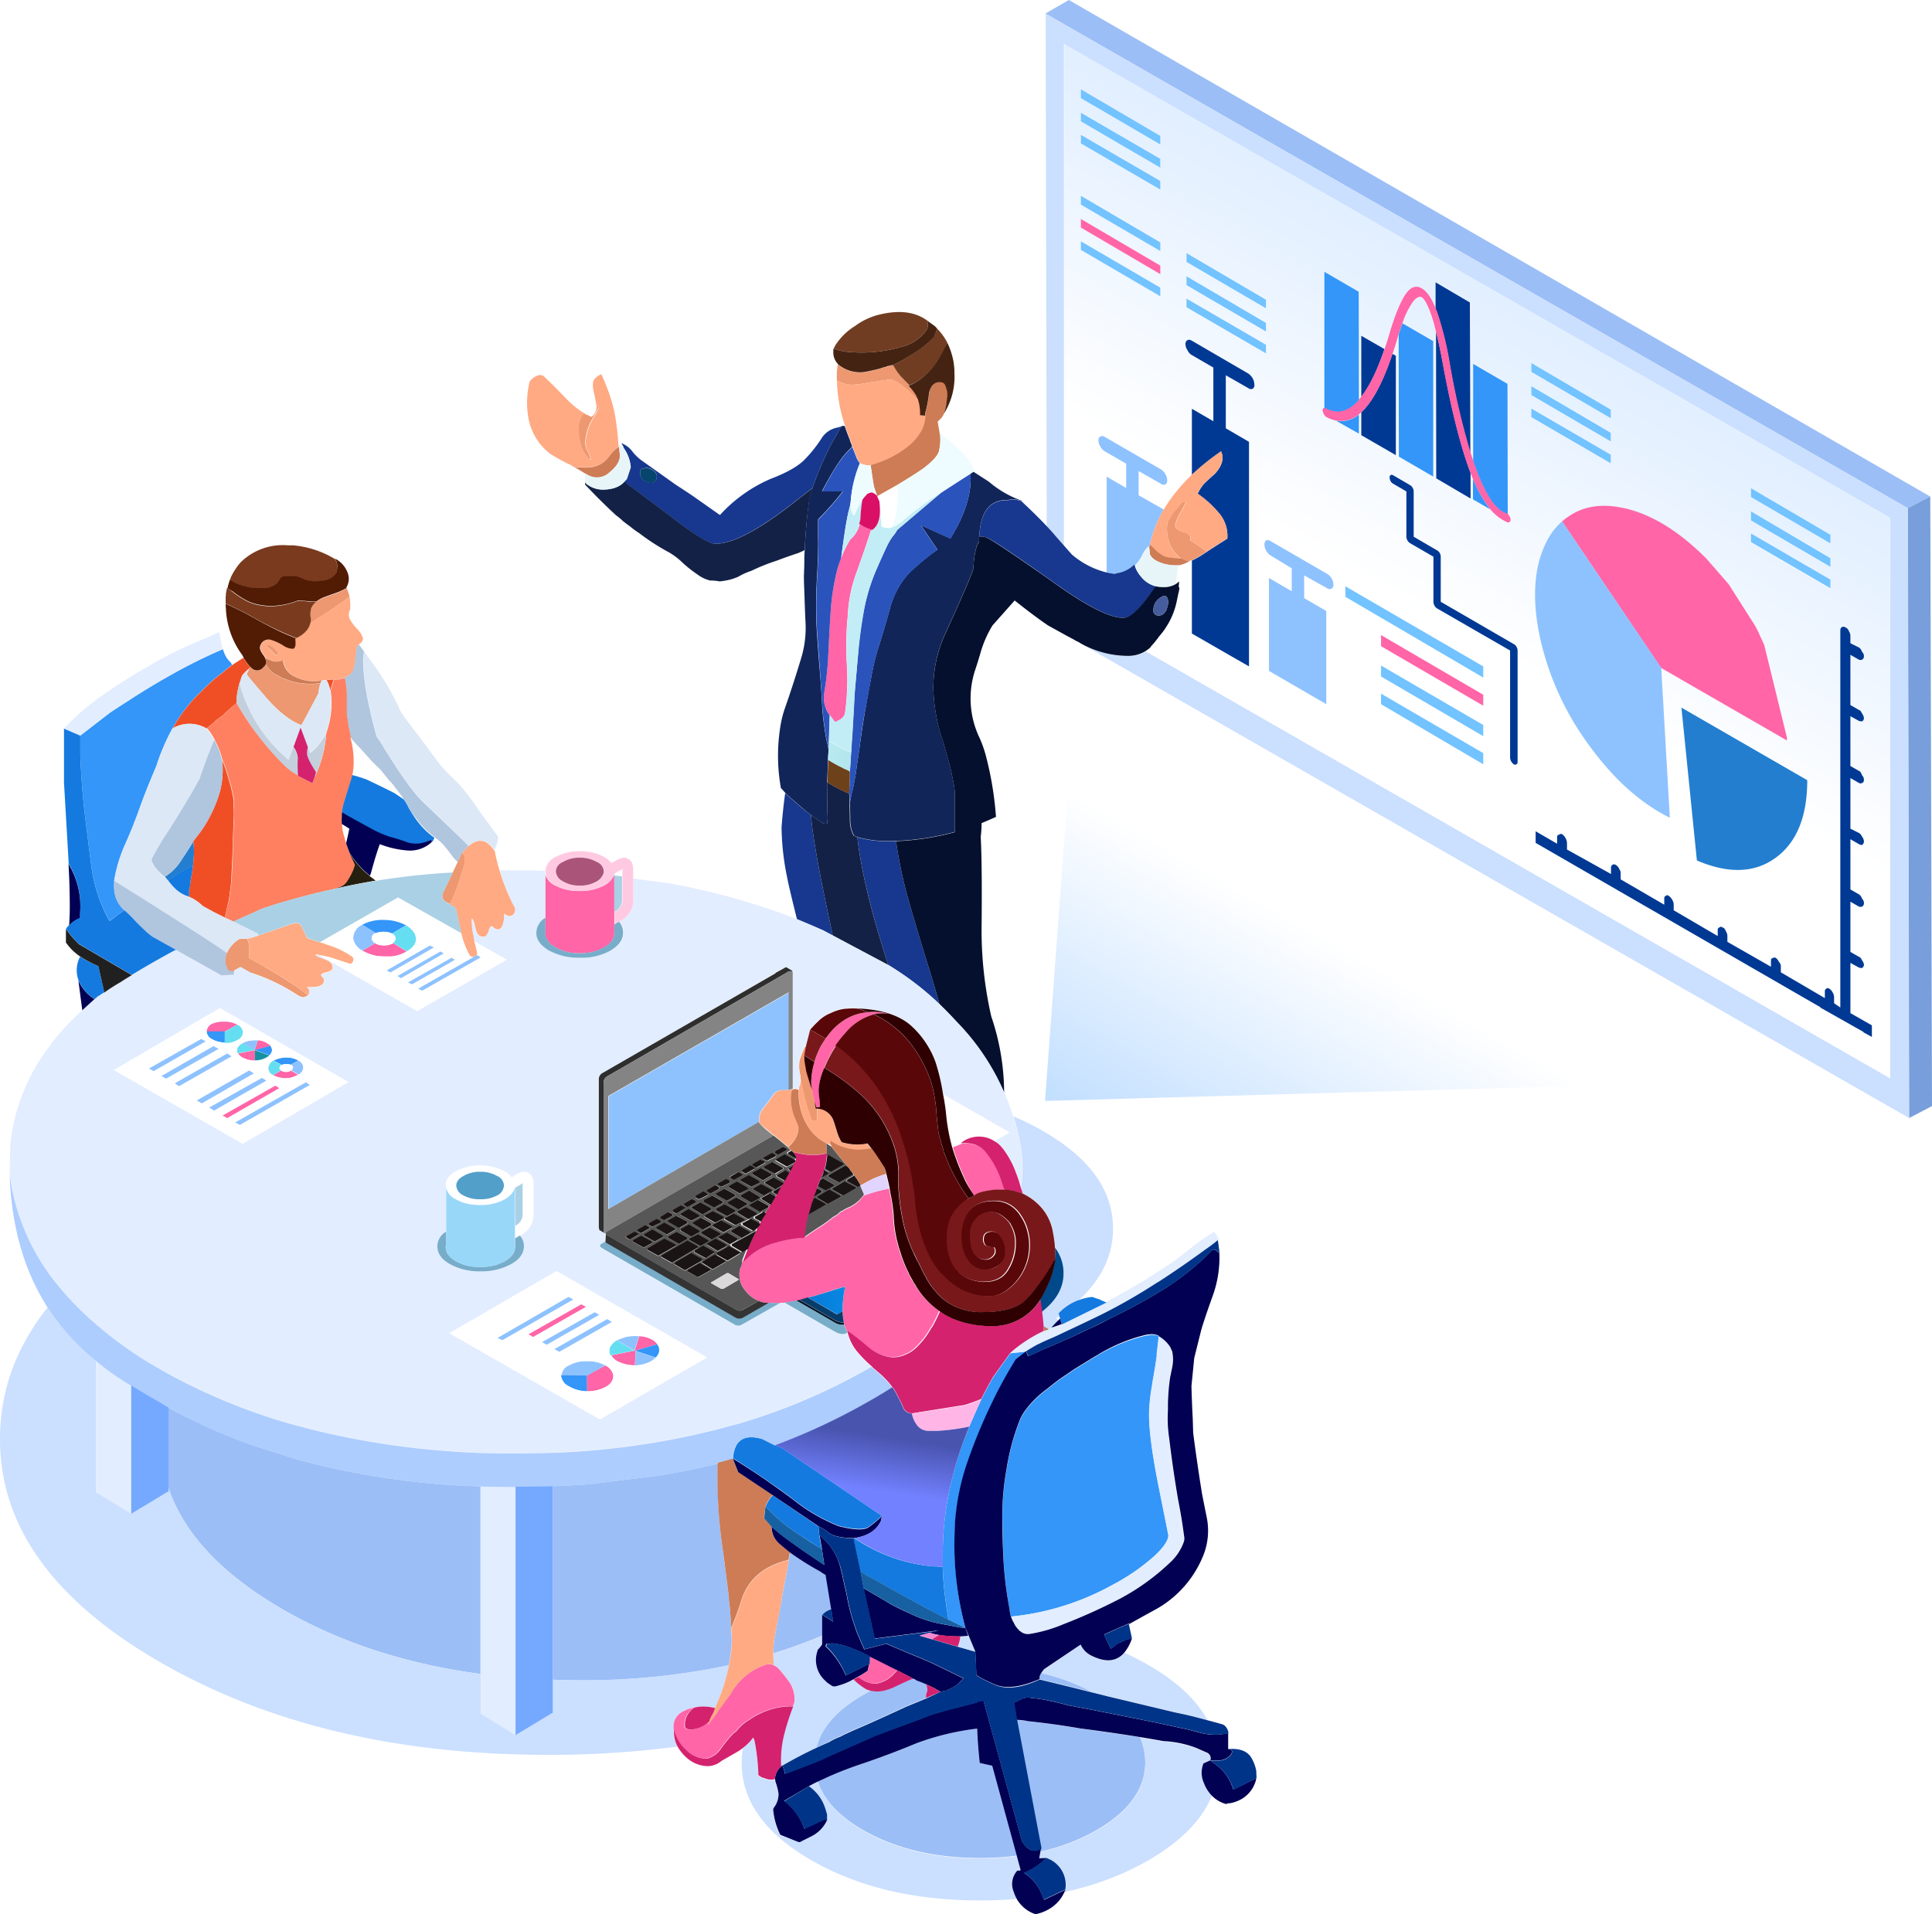 <?xml version="1.0" encoding="UTF-8" standalone="no"?><svg xmlns:xlink="http://www.w3.org/1999/xlink" preserveAspectRatio="xMidYMid meet" data-bbox="0 0 449.9 445.81" viewBox="0 0 449.9 445.75" xmlns="http://www.w3.org/2000/svg" data-type="ugc" role="presentation" aria-hidden="true" width="449.9"  height="445.75" >
    <g>
        <defs>
            <linearGradient gradientUnits="userSpaceOnUse" gradientTransform="rotate(-60.18 -292.042 -125.25)" y2="584.91" x2="-260.51" y1="584.91" x1="-354.05" id="svgcid-douz14-mxsyc1">
                <stop stop-color="#c4e0ff" offset="0"></stop>
                <stop stop-color="#ffffff" offset=".67"></stop>
            </linearGradient>
            <linearGradient gradientUnits="userSpaceOnUse" gradientTransform="matrix(0 1 -1 -.57 -417.22 94.96)" y2="-761.15" x2="-335.62" y1="-761.15" x1="-466.16" id="svgcid-xqo7bu4qvncl">
                <stop stop-color="#e0eeff" offset="0"></stop>
                <stop stop-color="#ffffff" offset=".67"></stop>
            </linearGradient>
            <linearGradient gradientUnits="userSpaceOnUse" gradientTransform="rotate(180 -292.05 -125.25)" y2="-426.63" x2="-772.29" y1="-426.63" x1="-807.91" id="svgcid-3pvc0jgsfslg">
                <stop stop-color="#9fced5" offset="0"></stop>
                <stop stop-color="#bbeef6" offset="1"></stop>
            </linearGradient>
            <linearGradient gradientUnits="userSpaceOnUse" y2="302.92" x2="214.86" y1="302.92" x1="167.84" id="svgcid-i5n44o-wp1q23">
                <stop stop-color="#1058bb" offset="0"></stop>
                <stop stop-color="#00a6fb" offset="1"></stop>
            </linearGradient>
            <linearGradient gradientUnits="userSpaceOnUse" gradientTransform="rotate(98.79 -292.046 -125.247)" y2="-684.8" x2="99.02" y1="-684.8" x1="86.1" id="svgcid-rsd41av77rj">
                <stop stop-color="#4954af" offset=".01"></stop>
                <stop stop-color="#7281ff" offset="1"></stop>
            </linearGradient>
        <linearGradient gradientUnits="userSpaceOnUse" gradientTransform="rotate(-60.18 -292.042 -125.25)" y2="584.91" x2="-260.51" y1="584.91" x1="-354.05" id="svgcid-douz14-mxsyc1">
                <stop stop-color="#c4e0ff" offset="0"></stop>
                <stop stop-color="#ffffff" offset=".67"></stop>
            </linearGradient><linearGradient gradientUnits="userSpaceOnUse" gradientTransform="matrix(0 1 -1 -.57 -417.22 94.96)" y2="-761.15" x2="-335.62" y1="-761.15" x1="-466.16" id="svgcid-xqo7bu4qvncl">
                <stop stop-color="#e0eeff" offset="0"></stop>
                <stop stop-color="#ffffff" offset=".67"></stop>
            </linearGradient><linearGradient gradientUnits="userSpaceOnUse" gradientTransform="rotate(180 -292.05 -125.25)" y2="-426.63" x2="-772.29" y1="-426.63" x1="-807.91" id="svgcid-3pvc0jgsfslg">
                <stop stop-color="#9fced5" offset="0"></stop>
                <stop stop-color="#bbeef6" offset="1"></stop>
            </linearGradient><linearGradient gradientUnits="userSpaceOnUse" y2="302.92" x2="214.86" y1="302.92" x1="167.84" id="svgcid-i5n44o-wp1q23">
                <stop stop-color="#1058bb" offset="0"></stop>
                <stop stop-color="#00a6fb" offset="1"></stop>
            </linearGradient><linearGradient gradientUnits="userSpaceOnUse" gradientTransform="rotate(98.79 -292.046 -125.247)" y2="-684.8" x2="99.02" y1="-684.8" x1="86.1" id="svgcid-rsd41av77rj">
                <stop stop-color="#4954af" offset=".01"></stop>
                <stop stop-color="#7281ff" offset="1"></stop>
            </linearGradient></defs>
        <g>
            <g>
                <path fill="url(&quot;#svgcid-douz14-mxsyc1&quot;)" fill-rule="evenodd" d="M251.93 149.95l176.55 101.23-185.13 5.22 7.9-106.85.68.4z"></path>
                <path d="M444.25 118.35L244.3 3.65l-.85-.5L248.9 0l200.6 115.65zM111.9 346.15v43.7q-25.91-3.43-46-15-21.28-12.3-26.7-28.37V327.8a139.39 139.39 0 0019.35 8.7l9.75 3.1 3.6 1a186.35 186.35 0 0029.75 5q5.05.4 10.25.55zm16.85 45V346.1q4.35-.15 8.6-.45l15.3-1.9q7.45-1.15 14.5-2.9a1.86 1.86 0 010 .45 118 118 0 001.3 20.7q1.05 8.1 1.3 10.35a1.87 1.87 0 000 .45v.15a.54.54 0 00.1.3q.3 3.25.4 6 .15 1.8.15 3.45a40.26 40.26 0 01-.67 5.13 162.42 162.42 0 01-35 3.52q-2.99-.05-5.98-.15zm113.73-1.5a46.7 46.7 0 0111.92 4.45q-6.16-1.56-12.35-3.05a2.09 2.09 0 01.3-1.25zM190.12 407q1.74-7 10.87-12.27.88-.51 1.78-1a6.64 6.64 0 002.58.08 12.17 12.17 0 003.45-1.2q3.1-1.45 3.45-1.55a.89.89 0 01.4-.1 1.18 1.18 0 01.45.15 2.37 2.37 0 00.7.4q1 .35 2 .8c0 .27.08.57.15.9a4.62 4.62 0 000 .65 2.67 2.67 0 00-.3 1.6l-4.85 2q-5.15 2.4-10.25 4.65-2.15.9-4.25 1.9l-.65.35a14.32 14.32 0 00-2.7 1.3q-1.43.66-2.83 1.34zm52.17 24.25l.15-.67-5.7-30a11.58 11.58 0 012.6.3q6.2.65 12.25 1.7 6.94.94 13.85 2a14.11 14.11 0 011.25 5.85q0 9.2-11.25 15.75a46.55 46.55 0 01-13.14 5.04zM193.6 374.8a2.12 2.12 0 00-.65.2 3.71 3.71 0 00-1.45 1.1v4.8a117.15 117.15 0 01-11.42 4.17 33.08 33.08 0 01.28-3.62q1-5.45 1.55-8.15.25-2 1.35-7.45.25-1.35.45-2.55v-.15l.3-1.55a66.43 66.43 0 007 4.4 10.45 10.45 0 001.35.85zm43.17 57.38a67.47 67.47 0 01-8.58.53q-15.9 0-27.2-6.5-8.41-4.86-10.55-11.28 1.16-.53 2.5-1.17 4-1.7 8.3-3.15 6.15-2.1 12.15-4.6a61.43 61.43 0 0114.15-3.45q.15 4 .6 8l2.9.65z" fill="#9BBEF6" fill-rule="evenodd"></path>
                <path fill="#789EDB" fill-rule="evenodd" d="M444.55 260.4l-.3-142.05 5.25-2.7.4 141.95-5.35 2.8z"></path>
                <path d="M428.48 251.17L251.92 150a22.59 22.59 0 0010.68 2.8 7.7 7.7 0 004.2-1.1l173.35 99.4V120.6L247.75 10.25v116.88q-.83-.93-2-2.27-.8-1-2-2.23L243.5 3.2l.8.45 200 114.7.3 142.05zm-185.9 54.33q5.13-3.92 5.13-9a9.75 9.75 0 00-2-6 28.34 28.34 0 00-.47-3.55 11.71 11.71 0 00-3.15-6.25 13.72 13.72 0 00-3.9-2.75 6.28 6.28 0 00-.45-1.4 27.51 27.51 0 000-9.2 57.72 57.72 0 00-1.73-7.35 62.85 62.85 0 016.93 3.45q16.25 9.35 16.25 22.65 0 9.21-7.78 16.55l-.37.15a12.24 12.24 0 00-4.45 3l.17.65-.77.52.45.65a21.36 21.36 0 00-1.5 1.63l-.65.35a6.8 6.8 0 00-1.25-.7q-.1-.75-.15-1.5-.2-.94-.31-1.9zm-203.33 41q5.42 16.08 26.7 28.38 20 11.57 46 15V399l8.15 5 8.7-5.25v-7.55q3 .1 6.05.1a162.42 162.42 0 0035-3.52 41.52 41.52 0 01-1.45 5.22q-.85 2.45-1.9 4.8a10.58 10.58 0 00-2.85-.35 8.62 8.62 0 00-2.1.25 7.8 7.8 0 00-1.2.3q-3.8 1.25-3.45 4.75a7 7 0 00.75 3.85l.1.17a227.38 227.38 0 01-30.15 1.92q-52.85 0-90.25-21.55T0 335.1q0-16.62 11.08-30.6A52.36 52.36 0 0022.4 317v30.5l8.15 5 8.7-5.25zm187.85 38.15l-4.1-1.15a6.64 6.64 0 00.55-2.4q.9 0 1.85-.15l-.65-1.8zm27.3 9.5a46.7 46.7 0 00-11.92-4.45l.07-.15.55-.75 8.55-5.75a5.24 5.24 0 002.55 2.6q4.93 2.45 7.63-.73a61.36 61.36 0 015.63 2.88q9.85 5.67 13.72 12.8l-1.87-.5q-2.85-.75-5.8-1.35L257.8 395zm-55.65-3.05a14.37 14.37 0 003 2.3 6.32 6.32 0 001 .32q-.9.47-1.78 1-9.11 5.28-10.85 12.28-4.08 1.91-8 4.18l-.25.35a.8.8 0 00-.1-.35 24.84 24.84 0 01.65-7 57.71 57.71 0 012.15-6.75q.25-.5.45-1a7.06 7.06 0 00-1.4-5q-.6-.85-2-2.5a3.44 3.44 0 00-1.45-1.1 24.25 24.25 0 01-.12-2.72 117.15 117.15 0 0011.42-4.17v2a6.32 6.32 0 01-1 1.25 12 12 0 00-.35 1.3 6.49 6.49 0 002.15 6 3.25 3.25 0 00.7.6l.75.5a1.28 1.28 0 00.8.15 16.08 16.08 0 003.5-1.25 5.6 5.6 0 01.73-.39zm83.1 19l-1.55.7a5.7 5.7 0 00.1 4.55 8.35 8.35 0 001.8 2.9q-3.45 8.41-14.75 15a67.39 67.39 0 01-19.55 7.38l.25-.48V440a6.59 6.59 0 00-4.5-7.25l-1.7.1.35-1.58a46.55 46.55 0 0013.15-5q11.3-6.55 11.25-15.75a14.11 14.11 0 00-1.25-5.85l2.4.4 3.1.55a24.27 24.27 0 017.65 1.6l2.5 1.1a1.45 1.45 0 01.75 1.68zM192.6 424v-1.3q-.2-.75-.45-1.5a9.89 9.89 0 00-3.8-5.1q.9-.55 1.9-1l.2-.08q2.14 6.42 10.55 11.28 11.3 6.55 27.2 6.5a67.47 67.47 0 008.58-.53l.88 3.23-.1.2h-.65a4.6 4.6 0 00-.85 4.9 9.39 9.39 0 00.7 1.65q-4.15.35-8.55.35-23 0-39.25-9.35t-16.25-22.7a20.57 20.57 0 01.28-3.37 11.26 11.26 0 002.38-2.42l.2.5a1.9 1.9 0 01.1.25 47.63 47.63 0 01.9 8 3.17 3.17 0 001.5.75 3.68 3.68 0 001.85.3 1.66 1.66 0 01.5-.1q0 .3.1.55a15.46 15.46 0 01.75 2.9 5.21 5.21 0 01-1.1 3.25 1 1 0 00-.15.5 16.38 16.38 0 001.65 5.8L186 429a1 1 0 00.8-.25q.55-.3 2.5-1.25a7.87 7.87 0 003.3-3.5z" fill="#CBDFFF" fill-rule="evenodd"></path>
                <path d="M356.6 84.55v2.05l18.5 10.8v-2zm0 5.4v2l18.5 10.8v-2zm0 5.2v2l18.5 10.75v-2zm51.15 18.55v2l18.5 10.8v-2zm0 5.4v2l18.5 10.8v-2zM397.23 130a58.12 58.12 0 00-4.43-4.05q-7.37-6-14.3-7.5l-1.3-.25q-6.72-1.22-11.5 1.85l-1 .67a15.93 15.93 0 00-4.78 6q-4.1 8.55-1.3 21.8a66.57 66.57 0 0011.35 25q8.6 11.9 18.9 17l-2-34.9 29.3 16.9v-.7l-5.28-21.55-.22-.5-.58-1.25-.25-.53q-.51-1-1-2.07l-6.31-9.92zm29 7.1v-2l-18.5-10.75v2zm4.3 9.9a1.39 1.39 0 00-.8-1 .68.68 0 00-.85 0q-.3.15-.3.85v87.7l-1.45-1v-1.45a2.07 2.07 0 00-.3-1 2.27 2.27 0 00-.75-.9q-.5-.35-.8 0c-.2.07-.3.27-.3.6v1.45l-10.25-6v-1.35a1.61 1.61 0 00-.45-1 2.48 2.48 0 00-.7-.9.78.78 0 00-.85.1c-.2 0-.3.17-.3.5v1.45l-10.15-5.8v-1.45a1.79 1.79 0 00-.3-.9q-.3-.85-.85-1a.48.48 0 00-.7 0 .54.54 0 00-.4.6v1.5l-10.25-6v-1.3a1.92 1.92 0 00-.3-1 2.39 2.39 0 00-.85-1 .48.48 0 00-.7 0q-.35.1-.35.65v1.4l-10.15-5.9v-1.45a1.46 1.46 0 00-.3-.9 2.06 2.06 0 00-.8-1q-.55-.3-.85 0a.72.72 0 00-.3.65v1.45L365 197.9v-1.45a2.57 2.57 0 00-.3-1.15 3.2 3.2 0 00-.85-1 .92.92 0 00-.8.2q-.35 0-.35.55v1.45l-5-2.9v2.7l66.3 38.25a.18.18 0 00.2.2l9.65 5.45h.1v.15l2 1.1v-2.7l-5-2.85v-11.7l2 1.1a3 3 0 00.7.1.92.92 0 00.45-.8 2 2 0 00-.45-1q-.3-.7-.7-.8l-2-1.15V209.9l2 1.15a1.25 1.25 0 00.7 0 .89.89 0 00.45-.85 1.33 1.33 0 00-.45-1 1.75 1.75 0 00-.7-1l-2-1.15V195.4l2 1.15a1.61 1.61 0 00.7.2 1 1 0 00.45-.85 1.89 1.89 0 00-.45-1.1 1.68 1.68 0 00-.7-.85l-2-1V181.1l2 1.15a.66.66 0 00.7 0q.45-.1.45-.8a1.46 1.46 0 00-.45-1q-.3-.85-.7-1l-2-1.15v-11.55l2 1.1a3 3 0 00.7.1.85.85 0 00.45-.7 2.1 2.1 0 00-.45-1.15q-.3-.7-.7-.8l-2-1.15v-11.7l2 1.15a1.25 1.25 0 00.7 0 .89.89 0 00.45-.85 1.34 1.34 0 00-.45-1 1.75 1.75 0 00-.7-1l-2-1v-1.65a2 2 0 00-.4-1.1zm-17.1 52.85q7.4-5.35 7.4-18.1l-29.3-16.9 3.6 35.6q11.02 4.65 18.32-.65zm-146.63-48.2a8.6 8.6 0 001.2-.9v-.1a22.78 22.78 0 002-2.45 17.57 17.57 0 001.3-1.65q.45-.7.9-1.45a17.61 17.61 0 001.9-5.1q.35-1.7.55-2.55t0-.7q-.1.15-.1 0l.1-1.35a5.27 5.27 0 01-.9.7l.35-2.7q.1-.95.2-1.75a3.72 3.72 0 00.8-.1 8 8 0 001.85-.8 2 2 0 01.45-.2h.1v17l13.3 7.65v-52.3l-5.4-3.15V87.3l5.25 3a1 1 0 001 .15 1 1 0 00.4-1 3.08 3.08 0 00-.4-1.45 3.69 3.69 0 00-1-1.1l-13.2-7.6q-.65-.35-1-.15a1 1 0 00-.5.95 2.63 2.63 0 00.5 1.45 2.31 2.31 0 001 1.1l5 2.9V98.1l-5-2.9v15.35a42.3 42.3 0 00-3.45 3.85 34.07 34.07 0 00-3 4.27l-5.85-3.32v-5.65l5.25 3a1 1 0 001 .1q.4-.2.4-.95a2.8 2.8 0 00-.4-1.4 3 3 0 00-1-1.1l-13.15-7.6a1 1 0 00-1-.1.88.88 0 00-.45.9 2.65 2.65 0 00.45 1.45 2.58 2.58 0 001 1.1l5 2.9v5.65L257.7 111v22.33a19.75 19.75 0 01-8-4.12q-.35-.36-1.85-2.08V10.26L440.1 120.6v130.5zM251.7 20.8v2.05l18.5 10.8v-2zm0 35.4v2L270.2 69v-2zm0-10.6v2l18.5 10.8v-2zm18.5-6.6v-2l-18.5-10.8v2zm0 5.1v-2l-18.5-10.7v2zM251.7 51v2l18.5 10.8v-2zm24.6 18.55v2l18.5 10.75v-2zm0-10.6v2l18.5 10.8v-2zm0 5.4v2l18.5 10.8v-2zM334.35 72q-1.45-3.65-3.2-4.7-1.95-1.25-3.75 1.2t-3.7 8.8q-.6 2.15-1.25 4L317 78.2v14.2l-.35.45a2 2 0 01-.25.3V68l-8-4.65V95a.45.45 0 00-.2.05.72.72 0 00-.2.6 2.38 2.38 0 00.3.85 1.64 1.64 0 00.6.65 8 8 0 002.25.8l5.3 3v-4.5q.3-.3.6-.55v5.35l8.05 4.75V82.85l-.8-.45q.6-1.7 1.1-3.5.15-.55.3-1v28.45l8 4.65V79.45l-7.1-4.15a18.44 18.44 0 012.6-5.2q1.1-1.3 1.9-.8t1.75 2.9a33.2 33.2 0 011.5 4.95v34.15l8 4.7v-6l.6 1.5v4.75l4 2.3a11 11 0 003 2.6 8.46 8.46 0 001.1.55.48.48 0 00.55-.15.77.77 0 00.15-.65 1.83 1.83 0 00-.4-.85 1.32 1.32 0 00-.25-.35V89.4l-8-4.65v22.55l-.6-1.8v-35l-8-4.7zm-10.5 38.65q-.25.1-.25.55a1.84 1.84 0 00.25.9 1.6 1.6 0 00.65.6l3 1.75V125a1.77 1.77 0 00.25.85 1.64 1.64 0 00.6.65l5.45 3.15v10.55a1.76 1.76 0 00.25.85 1.64 1.64 0 00.6.65l17 9.8v24.85a1.83 1.83 0 00.25.9 2.09 2.09 0 00.6.7.66.66 0 00.65 0 .64.64 0 00.25-.6v-25.8a1.84 1.84 0 00-.25-.9 1.53 1.53 0 00-.65-.65l-17-9.85v-10.5a2 2 0 00-.25-.9 1.6 1.6 0 00-.65-.6l-5.4-3.15v-10.55a1.57 1.57 0 00-.25-.85 1.52 1.52 0 00-.65-.65l-3.85-2.25a.66.66 0 00-.6-.05zm-28.1 18.8l5 2.9v5.35l-5.3-3.1v21.65l13.4 7.75v-21.65l-5.15-3V134l5.3 3.1a.94.94 0 001 .1 1 1 0 00.45-1 2.82 2.82 0 00-.45-1.45 2.77 2.77 0 00-1-1l-13.2-7.65a1.13 1.13 0 00-1-.15 1.17 1.17 0 00-.4 1 2.8 2.8 0 00.4 1.4 3 3 0 00.95 1.1zm17.55 7V139l32.1 18.7v-2.6zm8.3 25V164l23.8 13.9v-2.6zm0-13.55v2.6l23.8 13.85v-2.55zm0 7v2.55l23.8 13.9v-2.6z" fill="url(&quot;#svgcid-xqo7bu4qvncl&quot;)" fill-rule="evenodd"></path>
                <path d="M430.55 147a2 2 0 01.35 1.15v1.65l2 1a1.75 1.75 0 01.7 1 1.34 1.34 0 01.45 1 .89.89 0 01-.45.85 1.25 1.25 0 01-.7 0l-2-1.15v11.7l2 1.15q.4.1.7.8a2.1 2.1 0 01.45 1.15.85.85 0 01-.45.7 3 3 0 01-.7-.1l-2-1.1v11.6l2 1.15q.4.1.7 1a1.46 1.46 0 01.45 1q0 .7-.45.8a.66.66 0 01-.7 0l-2-1.15V193l2 1a1.68 1.68 0 01.7.85 1.89 1.89 0 01.45 1.1 1 1 0 01-.45.85 1.61 1.61 0 01-.7-.2l-2-1.15v11.7l2 1.15a1.75 1.75 0 01.7 1 1.33 1.33 0 01.45 1 .89.89 0 01-.45.85 1.25 1.25 0 01-.7 0l-2-1.15v11.7l2 1.15q.4.1.7.8a2 2 0 01.45 1 .92.92 0 01-.45.8 3 3 0 01-.7-.1l-2-1.1v11.7l5 2.85v2.7l-2-1.1v-.15h-.1l-9.65-5.45a.18.18 0 01-.2-.2l-66.35-38.3v-2.7l5 2.9V195q0-.55.35-.55a.92.92 0 01.8-.2 3.2 3.2 0 01.85 1 2.57 2.57 0 01.3 1.15v1.45l10.25 5.7v-1.45a.72.72 0 01.3-.65q.3-.3.85 0a2.06 2.06 0 01.8 1 1.46 1.46 0 01.3.9v1.45l10.15 5.9v-1.4q0-.55.35-.65a.48.48 0 01.7 0 2.39 2.39 0 01.85 1 1.92 1.92 0 01.3 1V212l10.25 6v-1.4a.54.54 0 01.4-.6.48.48 0 01.7 0q.55.1.85 1a1.79 1.79 0 01.3.9v1.45l10.15 5.8v-1.45c0-.33.1-.5.3-.5a.78.78 0 01.85-.1 2.48 2.48 0 01.7.9 1.61 1.61 0 01.45 1v1.45l10.25 6v-1.55c0-.33.1-.53.3-.6q.3-.35.8 0a2.27 2.27 0 01.75.9 2.07 2.07 0 01.3 1v1.45l1.45 1v-87.7q0-.7.3-.85a.68.68 0 01.85 0 1.39 1.39 0 01.85.9zm-153-16.45a20.24 20.24 0 003.05-1.75 2.63 2.63 0 00.45-.3q1.2-.8 4.75-3.05a8.09 8.09 0 00-2-6 24.92 24.92 0 00-4.9-4.45 9.48 9.48 0 011.6-2.45q1.55-1.45 2.4-2.2 2.55-2.75 1.45-5.2a53.71 53.71 0 00-6.8 5.45V95.2l5 2.9V85.6l-5-2.9a2.31 2.31 0 01-1-1.1 2.63 2.63 0 01-.5-1.45 1 1 0 01.5-.95q.35-.2 1 .15L290.7 87a3.69 3.69 0 011 1.1 3.08 3.08 0 01.4 1.45 1 1 0 01-.4 1 1 1 0 01-1-.15l-5.25-3v12.35l5.4 3.15v52.3l-13.3-7.65zm64.85-25a174.86 174.86 0 01-4.8-20.6 78 78 0 00-3-12.25q-.15-.35-.3-.65v-6.3l8 4.7zm-8-28.35q.8 3.1 1.55 7.2 3 16.2 6.35 25.35a2.79 2.79 0 00.15.35v6l-8-4.7zM317 92.4V78.2l5.4 3.1q-2.5 7.45-5.4 11.1zm0 3.6l.8-.8q3.45-3.85 6.45-12.8l.8.45V106l-8.05-4.65zm6.8 14.65a.66.66 0 01.65.05l3.85 2.25a1.52 1.52 0 01.65.65 1.57 1.57 0 01.25.85V125l5.4 3.15a1.6 1.6 0 01.65.6 2 2 0 01.25.9v10.5l17 9.85a1.53 1.53 0 01.65.65 1.84 1.84 0 01.25.9v25.85a.64.64 0 01-.25.6.66.66 0 01-.65 0 2.09 2.09 0 01-.6-.7 1.83 1.83 0 01-.25-.9v-24.9l-17-9.8a1.64 1.64 0 01-.6-.65 1.76 1.76 0 01-.25-.85v-10.55l-5.45-3.15a1.64 1.64 0 01-.6-.65 1.77 1.77 0 01-.25-.85v-10.55l-3-1.75a1.6 1.6 0 01-.65-.6 1.84 1.84 0 01-.25-.9q0-.45.25-.55z" fill="#003994" fill-rule="evenodd"></path>
                <path d="M407.75 119.1l18.5 10.9v2l-18.5-10.8zm0-5.4l18.5 10.85v2l-18.5-10.8zM356.6 95.15l18.5 10.75v2l-18.5-10.75zm0-5.2l18.5 10.85v2L356.6 92zm0-5.4l18.5 10.85v2l-18.5-10.8zM426.25 137l-18.5-10.75v-2l18.5 10.75zM251.7 20.8l18.5 10.85v2l-18.5-10.8zm18.5 23.35L251.7 33.4v-2l18.5 10.75zm0-5.1l-18.5-10.8v-2L270.2 37zm-18.5 6.55l18.5 10.85v2l-18.5-10.8zm0 10.6L270.2 67v2l-18.5-10.8zm24.6 8.15l18.5 10.85v2l-18.5-10.8zm0-5.4l18.5 10.85v2L276.3 61zm0 10.6l18.5 10.75v2l-18.5-10.75zm37 67l32.1 18.65v2.6L313.3 139zm8.3 25l23.8 13.85v2.6l-23.8-14zm0-6.55l23.8 13.85v2.6l-23.8-13.9z" fill="#72C3FF" fill-rule="evenodd"></path>
                <path d="M378.5 118.4q9 2.15 17.9 10.75l.83.8 5.3 6.07 6.25 9.83q.54 1 1 2.07l.25.53.58 1.25.22.5 5.28 21.55v.7l-29.3-16.9-23.05-34.1q.45-.41.93-.78l1-.67q4.78-3.07 11.5-1.85zM251.7 51l18.5 10.85v2L251.7 53zm90.7 59a2.79 2.79 0 01-.15-.35q-3.4-9.15-6.35-25.35-.75-4.1-1.55-7.2a33.2 33.2 0 00-1.5-4.95q-1-2.45-1.75-2.9t-1.9.8a18.44 18.44 0 00-2.6 5.2q-.45 1.2-.9 2.6-.15.45-.3 1-.5 1.8-1.1 3.5-3 9-6.45 12.8l-.8.8q-.3.25-.6.55a6.42 6.42 0 01-5.3 1.45 8 8 0 01-2.25-.8 1.64 1.64 0 01-.6-.65 2.38 2.38 0 01-.3-.85.72.72 0 01.2-.6.45.45 0 01.2-.05.73.73 0 01.45.05q4 2.1 7.6-2a2 2 0 00.25-.3l.35-.45q2.85-3.65 5.4-11.1.65-1.85 1.25-4 1.95-6.35 3.7-8.8t3.75-1.2q1.75 1.05 3.2 4.7.15.3.3.65a78 78 0 013 12.25 174.86 174.86 0 004.8 20.6l.6 1.8q.4 1.15.8 2.2 3.3 8.8 6.85 10a1.18 1.18 0 01.4.25 1.32 1.32 0 01.25.35 1.83 1.83 0 01.4.85.77.77 0 01-.15.65.48.48 0 01-.55.15 8.46 8.46 0 01-1.1-.55 11 11 0 01-3-2.6 31.41 31.41 0 01-4-7.05zm-146.55 20a25.15 25.15 0 012.15-4.35 6.8 6.8 0 002.2-3.65 8.26 8.26 0 003 1.4l-.45.25q-1 3.3-3.35 9.8a33.26 33.26 0 00-2 10.1 71.62 71.62 0 00-.2 11.35 57.88 57.88 0 01-.45 11.35 2.49 2.49 0 01-.9 1.2 12 12 0 01-1.4.75q-.7-.85-1.25-1.65a7 7 0 01-1.2-5.65 70.29 70.29 0 00.9-9q.3-6 .5-9a54.52 54.52 0 011.25-9 24.11 24.11 0 011.2-3.9zM91.5 219.6l3.2 2a9.1 9.1 0 01-3.4 1.15h-1.75a12.74 12.74 0 01-2-.15 10.29 10.29 0 01-3.15-1.2l3-1.75a.16.16 0 00.1.15 4.09 4.09 0 001.85.4 4.21 4.21 0 001.9-.4c.17-.05.22-.1.25-.2zm-39.15 20.65H48.1a2.2 2.2 0 011.15-1.75 6.56 6.56 0 013.05-.55 6 6 0 012.95.7zm7 4.35v2.4a5.86 5.86 0 01-2.45-.5 2.9 2.9 0 01-1.45-1.15l3.8-.75h.1zm.65-2.35h.05a4.6 4.6 0 012.45.9 1.44 1.44 0 01.75 1.1 1.29 1.29 0 00-.3-.65l-3.65 1 .75-2.3zm128.2 60h-.1a17 17 0 01-1.9.55 3.6 3.6 0 00-.7.15q-1.5.3-2.9.45a7.93 7.93 0 00-.9.05 12.23 12.23 0 01-2.7 0l-1.1-.1a4.57 4.57 0 01-1.2-.35 7.37 7.37 0 01-3.35-2.75 5.14 5.14 0 01-1.15-3 4.94 4.94 0 01.2-2 2.16 2.16 0 01.2-.4v-.05q.1-.3.2-.65a2.57 2.57 0 01.55-.5 15.09 15.09 0 016.9-4.15l.9-.25a29.13 29.13 0 016.2-1q.45-.35 2-1.4l2.3-1.5q.75-.5 2.1-1.55a4.22 4.22 0 011.15-.7.2.2 0 01.2-.15 5.24 5.24 0 01.75-.7 2 2 0 00.4-.15 7.92 7.92 0 011.75-.9q.7-.4 1.15-.7a8.7 8.7 0 001.55-1.5 6.34 6.34 0 00.55-.75.21.21 0 000 .15 33.94 33.94 0 015.8-1.6v.2c0 .15.05.3.07.45a39.48 39.48 0 01.83 5.4 30 30 0 00.6 5.15 14.09 14.09 0 00.35 1.4 15.2 15.2 0 00.5 1.75 1.53 1.53 0 01.1.3 29.59 29.59 0 002 5l.1.3q.6 1.05 1.1 2a.45.45 0 01.25.3 14.66 14.66 0 001 1.6q.43.58.88 1.13a19.44 19.44 0 003.87 3.53q-.7 1.6-1.8 3.65a3.07 3.07 0 00-.25.3 18.71 18.71 0 01-3.75 4.78 8.86 8.86 0 01-.92.7 7.78 7.78 0 01-1.12.58 6.84 6.84 0 01-3.6.7 10.14 10.14 0 01-5.25-2.4q-3-2.45-4.2-3.35a.62.62 0 01-.25-.15 4.23 4.23 0 01-.45-.35 5.07 5.07 0 01-.5-1.35c0-.13-.07-.3-.1-.5a15.33 15.33 0 01-.3-2.55v-.5a27.8 27.8 0 01.47-4.58c0-.12.05-.25.08-.37v-.2h-.27q-1.37.32-3.28 1-4.01 1.28-5.01 1.48zm-45.15-98.3v13.4q0 1.95-2.35 3.3A11.11 11.11 0 01135 222a10.78 10.78 0 01-5.7-1.4q-2.35-1.35-2.35-3.3a3.39 3.39 0 010-.55V203.5a4.2 4.2 0 002.3 2.7 11.45 11.45 0 005.7 1.3 11.81 11.81 0 005.7-1.3 5.11 5.11 0 002.2-2.3 2.27 2.27 0 00.15-.75v.75zM67.7 249.3l1.7 1a7.42 7.42 0 01-1.75.7 6.45 6.45 0 01-1.15.1 4.38 4.38 0 01-.95-.1 5.76 5.76 0 01-1.9-.6l1.8-1.1a.14.14 0 010 .1h.05a2.33 2.33 0 002.1 0v-.05zm-2.6 4.1l-12.2 7-1.2-.65 12.35-7zm137.05-17.65a13.38 13.38 0 014.8.4 10.29 10.29 0 00-3.5.1 13.09 13.09 0 00-6.4 4.22 24.13 24.13 0 00-1.75 2.13q-.35.45-.65.9a1.17 1.17 0 00-.2.3 30.87 30.87 0 00-2.55 4.9.2.2 0 000 .15 14.28 14.28 0 00-1.25 5.05q0 .35.15 1.8a10.5 10.5 0 01.15 2.1H190v-.12a3.71 3.71 0 00-.33-1l-.33-1.53-.22-1.22a12.35 12.35 0 01-.2-2 17.38 17.38 0 01.75-4.65 2 2 0 01.1-.25v-.12a25.46 25.46 0 011.3-3.12q.55-.95 1.2-1.9a6.29 6.29 0 01.6-.8 14 14 0 014-3.67 11.6 11.6 0 015.28-1.67zM321.6 147.9l23.8 13.9v2.55l-23.8-13.85zm-87.7 129.2h-1a14 14 0 00-2.6.2q-2.8.45-3.35 1.2a27.65 27.65 0 01-2-3.45l-.05-.12a57.42 57.42 0 01-3-7.72l2.25-.9h.3a8.64 8.64 0 012.7.33 5.74 5.74 0 012.55 1.8 20.76 20.76 0 013.48 6.2q.19.53.38 1.1t.34 1.36zm-49.3 120.3a8.9 8.9 0 00-1.35 0 15 15 0 00-3.2.5 18.56 18.56 0 00-5.8 2.7 10.16 10.16 0 00-2.9 2.6c-.2.13-.38.27-.55.4l-.3.3a11.31 11.31 0 00-.92 1l-.47.58q-.45.55-1.3 1.7a5.57 5.57 0 01-3.2 2.35 6.58 6.58 0 01-5-2.1 10 10 0 01-.73-.73 9.22 9.22 0 01-2-3.92q-.35-3.5 3.45-4.75a7.8 7.8 0 011.2-.3 7 7 0 00-.75.65 4.65 4.65 0 00-1.4 2.9v1l.3.3a2 2 0 001 .25 6.33 6.33 0 003.75-1.4l.7-.55a8.92 8.92 0 00-.3.85l2.25-3a2.27 2.27 0 00.2-.4l.15-.15v-.1a.59.59 0 01.15-.1q1.85-2.6 2.4-3.3c.1-.1.15-.17.15-.2a14.35 14.35 0 018.6-6.9 3.67 3.67 0 01.6 0 2.48 2.48 0 01.8.25 3.44 3.44 0 011.45 1.1q1.4 1.65 2 2.5a7.06 7.06 0 011.4 5q-.13.47-.38.97zm18-11.6q.65.3 6.3 3.15-.4.45-.8.85a7.23 7.23 0 01-4.25 2.3 6.29 6.29 0 01-4-1.6 21.49 21.49 0 002.25-1.4l.35-1.6zM147.85 318a8.64 8.64 0 01-3.5-.7 3.75 3.75 0 01-2-1.65l5.45-1.1 1.05-3.35h-.05.05a6.52 6.52 0 013.65 1.2q.3.35.6.65l-5.3 1.55h.2zM123 310.75l12.35-7 1.15.6-12.35 7.05zm19.8 9.55a2.13 2.13 0 000 .35 2.71 2.71 0 01-1.25 2 5.44 5.44 0 01-.55.35 8.66 8.66 0 01-4.35 1v-3.7L141 318a4.66 4.66 0 01.6.4 3.18 3.18 0 011.2 1.9z" fill="#FF65A7" fill-rule="evenodd"></path>
                <path d="M386.85 155.55l2 34.9q-10.3-5.1-18.9-17a66.57 66.57 0 01-11.35-25q-2.8-13.25 1.3-21.8a15.93 15.93 0 014.78-6q-.47.37-.93.78zm-8.35-37.15q6.93 1.51 14.3 7.5a58.12 58.12 0 014.43 4.05l-.83-.8q-8.85-8.6-17.9-10.75zm-107.5.27a27.88 27.88 0 00-3.2 8.08v.1a.29.29 0 01-.1.2v.05l-.55.45a6.87 6.87 0 00-1.15 1.75 9.78 9.78 0 01-1.75 2.45.77.77 0 01-.1-.3 7.23 7.23 0 01-3.8 2h-.1a1.57 1.57 0 00-.55.2 14.06 14.06 0 01-2-.32V111l4.55 2.65V108l-5-2.9a2.58 2.58 0 01-1-1.1 2.65 2.65 0 01-.45-1.45.88.88 0 01.45-.9 1 1 0 011 .1l13.15 7.6a3 3 0 011 1.1 2.8 2.8 0 01.4 1.4q0 .75-.4.95a1 1 0 01-1-.1l-5.25-3v5.65zM110.3 222.85c.07 0 .1-.07.1-.1a.88.88 0 00.6-.35l.05-.05.95.6-13.65 7.8-1-.5zm-22.9-3.2l-3 1.75a4 4 0 01-2.15-2.75v-.25a3.46 3.46 0 012.05-3.05l3.25 2a.45.45 0 00-.2 0 1.4 1.4 0 00-.8 1.15 1.32 1.32 0 00.85 1.15zm13.7 1l-10.2 5.85-.9-.5 10.1-5.8zM56.45 243a4.21 4.21 0 011.6-.6 9.73 9.73 0 011.95-.1h.05l-.75 2.3zm-8.45-.5l-12.2 7-1.15-.65 12.25-6.95zm3 1.75l-12.3 7-1.15-.65 12.2-7zm-5.25 12l12.3-7 1.15.7L47 257zm-5.1-4l12.25-7 1.1.75-12.3 7zm8 5.65L61 251l1.1.65-12.2 7zm20.8-7.7l-1.7-1q.5-.2.5-.6a.74.74 0 00-.5-.65l1.8-1a1.87 1.87 0 011.15 1.6v.2a2.13 2.13 0 01-1.3 1.55zm2.85 2.4L55.85 262l-1.2-.65L71.2 252zm33.8-29.15l-10.15 5.8-1-.5 10.2-5.75zm-12.7 4.35l-.95-.55 10.15-5.8.9.5zm83.45 33.4l-35.1 20.35V255.3l42-24.15v22.7a12.18 12.18 0 00-1.35.05 2.56 2.56 0 00-2.4 1.1q-.35.58-1.92 2.58l-.42.53a4 4 0 00-.86 3.19zm119-131.85a3 3 0 01-1-1.1 2.8 2.8 0 01-.4-1.4 1.17 1.17 0 01.4-1 1.13 1.13 0 011 .15l13.2 7.65a2.77 2.77 0 011 1 2.82 2.82 0 01.45 1.45 1 1 0 01-.45 1 .94.94 0 01-1-.1l-5.35-3v5.3l5.15 3V164l-13.35-7.75V134.6l5.3 3.1v-5.35zM152.7 316.2a4.07 4.07 0 01-1 .8 8.22 8.22 0 01-3.8 1l.1-3.35zm-23.65-2l12.35-7 1.15.7-12.3 7zm3.35-12.2l1.15.65-16.55 9.5-1.2-.55zm-6.25 10.55l12.35-7 1.1.65-12.3 7zm17.55-.4a13.38 13.38 0 012.4-.85 11.74 11.74 0 012.65-.1h.05l-1.05 3.35zm-7 8.25l-6-.05a2.82 2.82 0 011.7-2.35 8.1 8.1 0 014.25-1 8.22 8.22 0 014.3 1z" fill="#8EC2FF" fill-rule="evenodd"></path>
                <path d="M413.45 199.8q-7.3 5.3-18.3.6l-3.6-35.6 29.3 16.9q0 12.75-7.4 18.1zM39.1 205a1.27 1.27 0 01-.3-.3.78.78 0 01-.15-.2 1.65 1.65 0 00-.2-.25v-.1a12 12 0 003.8-3.85q2-3 2.7-4.25.1.35.15.6a20.92 20.92 0 01-.15 4.8v.1l-.55.3a59.91 59.91 0 00-5.3 3.15z" fill="#237ECF" fill-rule="evenodd"></path>
                <path d="M347 118.6l-4-2.3v-4.75a31.41 31.41 0 004 7.05zm4.1 1.15a1.18 1.18 0 00-.4-.25q-3.55-1.2-6.85-10-.4-1.05-.8-2.2V84.75l8 4.65zM325.7 77.9q.45-1.4.9-2.6l7.15 4.15V111l-8-4.65zM311.15 98a6.42 6.42 0 005.3-1.45V101zm5.3-4.85q-3.6 4.05-7.6 2a.73.73 0 00-.45-.05V63.3l8 4.65zm-262.4 61.7q-1.1.8-2.2 1.75a34.38 34.38 0 00-3.55 3q-.95.9-1.9 1.85a35.3 35.3 0 00-6.2 8.15 48.68 48.68 0 00-3.75 8.75l-.8 1.9q-1.8 4.25-3.35 8.6-1.45 4-3.15 7.8a34.12 34.12 0 00-2.55 8.5 3.11 3.11 0 000 .6 7.24 7.24 0 000 1.2A6.94 6.94 0 0029 212a33.91 33.91 0 00-3.35 2.4.49.49 0 00-.25-.1 36.29 36.29 0 01-4.15-12.75q-.85-6.6-1.65-13.25-.65-6.1-.9-12.45v-4.55l6.9-5.3q2-1.35 4-2.6 4.9-3.25 10.2-6.2a120.35 120.35 0 0112.1-6q.1.3.25.7a5.64 5.64 0 001.6 2.4q.15.3.3.55zm40.5 60.65l-3.25 1.9a4.53 4.53 0 00-2-.4 4.84 4.84 0 00-1.8.3l-3.25-2a9.9 9.9 0 015.15-1.15 10.73 10.73 0 015.2 1.3zm-42.2 27.3a6.07 6.07 0 01-3-.8 2.23 2.23 0 01-1.25-1.7v-.1h4.25zm7 1.75l3.65-1a1.29 1.29 0 01.3.65.35.35 0 01.1.35 2.28 2.28 0 01-.6 1.2l-3.4-1.2h-.05zM63.7 247a6.55 6.55 0 012.95-.75 5.39 5.39 0 012.85.7l-1.8 1a3.06 3.06 0 00-1.05-.15 2.57 2.57 0 00-1 .2zm161.1 132.15l-3.9-1.9q-.4-2.25-.7-4.6-.5-3.55-.65-7.2v-2.3a71.72 71.72 0 01.9-12.65 81.44 81.44 0 014.25-15.7q.55-1.25 1-2.55 1.4-3.25 2.85-6.4.74-1.47 1.5-2.87.64-1.19 1.3-2.32l3.95-5.5 3.65-.4-2.4 1.9q-2.3 3.75-4.3 7.6-.57 1.13-1.12 2.28-1.18 2.43-2.27 4.92-1.85 4.25-3.4 8.7a55.16 55.16 0 00-3 14.1q-.2 3-.17 6 0 2.29.17 4.55a75.45 75.45 0 002.34 14.34zm45.05-68q-.15 1.65-.45 4a3.11 3.11 0 000 .6q-.25 1.85-.85 5.35-.15.75-.25 1.6a40.78 40.78 0 00-.7 6.7q0 5.6 2.25 16.9 1.15 5.65 2.25 11.25 0 1.9-3.55 5.1a48.05 48.05 0 01-9.25 6.35 61.05 61.05 0 01-23.9 7.5q-.15-.65-.25-1.3a1.75 1.75 0 010-.2 89.41 89.41 0 01-1.47-12q-.05-.7-.05-1.3-.15-4.25-.2-8.2a60.71 60.71 0 01.95-11 53.78 53.78 0 013.25-12 12.14 12.14 0 011.05-1.8 23.15 23.15 0 015-5q1.5-1.2 3-2.35 1.8-1.2 3.6-2.45l1.65-1q1.61-1 3.25-2a2 2 0 00.45-.25 38.38 38.38 0 0111.52-4.65.7.7 0 00.3 0 3.72 3.72 0 012.4.2zm-117.15 5l-4.7-1.55h-.2l5.3-1.55v.1a1.81 1.81 0 01.4.8 3.38 3.38 0 01.05.65v.1a2.51 2.51 0 01-.85 1.5zm-16 7.85a8.23 8.23 0 01-4.2-1.15 3.11 3.11 0 01-1.85-2.5v-.05l6 .05z" fill="#3396F8" fill-rule="evenodd"></path>
                <path d="M257.7 133.33a14.06 14.06 0 002 .32 1.57 1.57 0 01.55-.2h.1a7.23 7.23 0 003.8-2 .77.77 0 00.1.3 6.9 6.9 0 001.45 2.55 6.35 6.35 0 003.45 2.25l-1.35 1.9a29.47 29.47 0 01-2.5 3.1q-2.19 2.35-3.7 2.35-4.2 0-13.8-6.57l-1.9-1.33-2-1.42q-12-8.45-14.08-9.37a3.26 3.26 0 00-1.5-.2H228a4.15 4.15 0 00.1-.9q.65-7.7 6.45-7.6c.07-.07.15-.07.25 0a3.2 3.2 0 011.1-.2 8.26 8.26 0 012 .45l.1.1q3.59 3.36 5.83 5.77 1.17 1.24 2 2.23 1.17 1.35 2 2.27 1.5 1.72 1.85 2.08a19.75 19.75 0 008.02 4.12zM145.3 112.2q.35-.35.65-.7.9-2.65.9-2.75a9 9 0 00-1.65-4.45v-.2a5.87 5.87 0 00-.55-.9 5.69 5.69 0 012.65 2 10.85 10.85 0 002.55 2.35q3.75 2.65 7.45 5.3 2.1 1.35 4.1 2.7l6.25 4.4a34.25 34.25 0 0111.75-8.4q5.9-2.25 8.15-4.7a30 30 0 003.75-4.75 5.53 5.53 0 013.6-2.5 5.1 5.1 0 001.2-.4l-.55.65q-.9 1.75-1.9 3.45a75.69 75.69 0 00-4.45 10.35l-4.45 3.45q-12.25 9.55-18.2 9.55-1.9 0-8-4.55-7.9-6-12-9-.6-.45-1.25-.9zm43.55 77.6q.45 6.55 4.45 25.2.33 1.44.63 2.85l-2.27-1.2q-3-1.33-6.08-2.6-2-8.05-2.28-9.7a60.63 60.63 0 01-1.3-11.65q.3-4.15.85-8 1.9 1.8 3.9 3.45a25.87 25.87 0 002.1 1.65zm-39.45-80.6a.18.18 0 01-.2.2q-.15.1-.15.7a2.1 2.1 0 001.15 1.9 3.09 3.09 0 001.2.45q1.55 0 1.55-1.65v-.1a1.85 1.85 0 00-1-1.25 2.12 2.12 0 00-1.55-.45 3.83 3.83 0 00-1 .2zm57.45 115.52q-5.85-17.94-7.2-29.72a26.27 26.27 0 008.25.9h.75q.7 4.8 1.8 9.45 1.2 5.1 5.85 20.1 1.32 4.16 2.45 8.38a67.86 67.86 0 00-11.9-9.11z" fill="#17388E" fill-rule="evenodd"></path>
                <path d="M196.7 99.2q.6 1.8 1.35 3.6l-.15-.2q.25.55.5 1.2a.82.82 0 000 .25l-1 1.05q-2.2 2.1-6 9.3h4.85a65.23 65.23 0 01-5.65 6.45l-.1.1v4.15q.1 3.2-.25 9.35a112.1 112.1 0 00-.1 11.55q.35 5.45.75 10.2t.6 9.15q.3 3.3.9 6.75.3 1.25.55 2.55-.1 1.15-.15 2.35v.9q-.1 2.2-.2 4.25 0 3.75.1 7.5a7.85 7.85 0 01-.1 2.15 1.44 1.44 0 01-.75 0q-1.5-.9-3-2a25.87 25.87 0 01-2.1-1.7q-2-1.65-3.9-3.45-.45-.55-1-1.1a42.54 42.54 0 010-15.1 23.28 23.28 0 011-3.7q2-5.75 3.8-11.75a24.37 24.37 0 00.9-8.55q-.15-3.45-.25-6.8-.1-2-.1-3.9.1-1.75.1-3.45 0-1.1.1-2.2.25-5.9 1-11.6.35-1.5.8-2.85a75.69 75.69 0 014.45-10.35q1-1.7 1.9-3.45l.55-.65zm30 10.65l.5.35 2.8 1.8.35.25a24.2 24.2 0 007.55 4.35.29.29 0 01.1.2l-.1-.1a8.26 8.26 0 00-2-.45 3.2 3.2 0 00-1.1.2c-.1-.07-.18-.07-.25 0q-5.8-.1-6.45 7.6a4.15 4.15 0 01-.1.9v1.2q-1.1 1.45-1.35 6.35-.9 2.75-6.55 15.1a30.15 30.15 0 00-2.75 12.9 41.42 41.42 0 002.1 11.7 9 9 0 01.45 1.45l1 3.55q.55 1.95.85 3.65a29.4 29.4 0 01.6 3.55v9.35a61.83 61.83 0 01-13.7 2.1h-.75a26.27 26.27 0 01-8.25-.9 2.92 2.92 0 00-.75-.3 7.78 7.78 0 01-.9-3.7q0-1.75-.1-3.65v-1.35 1.1q.1-.75.4-2.2a17.53 17.53 0 00.45-1.8q.25-1.3.55-3 .25-1.9.6-4.2.1-.65.2-1.35.75-5.55 1.45-9.55t1.35-7.35a52.22 52.22 0 011.75-7.1q1.2-3.8 2.65-9a19.24 19.24 0 014.45-8.1 58.58 58.58 0 016.55-5.4l-3.85-5.7 6.85 3.1q5.15-8.2 4.7-15.1z" fill="#112558" fill-rule="evenodd"></path>
                <path d="M200.25 107.85a29 29 0 00-2.15 8.9 2 2 0 01-.1.65v.15a40 40 0 00-.9 4q-.35 1.9-.7 4.5-.3 2-.55 4a24.11 24.11 0 00-1.2 3.9 54.52 54.52 0 00-1.25 9q-.2 3-.5 9a70.29 70.29 0 01-.9 9 7 7 0 001.2 5.65l-.2 6v2.1q-.25-1.3-.55-2.55-.6-3.45-.9-6.75-.25-4.45-.6-9.15T190.2 146a112.1 112.1 0 01.1-11.55q.35-6.15.25-9.35V121l.1-.1a65.23 65.23 0 005.65-6.45h-4.85q3.75-7.2 6-9.3l1-1.05q.25.55.5 1.2t.6 1.55q.25.4.4.7a2.43 2.43 0 00.3.3zm-2.4 78.15a8.57 8.57 0 00-.1-1.3q.1-1.8.15-3.7v-1.3q.2-2.25.3-4.45.1-2.05.25-4 .3-4.85.55-9.75.45-4.8.85-9.7t1.35-9.85a44.25 44.25 0 013-9.6q1.15-2.65 2.35-5.2a14.43 14.43 0 011.35-2.25 7.09 7.09 0 001-1.45l10.2-8.65q3.45-2.25 6.9-4.45.45 6.9-4.7 15.1l-6.85-3.1 3.85 5.7a58.58 58.58 0 00-6.55 5.45 19.24 19.24 0 00-4.45 8.1q-1.45 5.2-2.65 9a52.22 52.22 0 00-1.75 7.1q-.55 3.25-1.35 7.35t-1.45 9.55q-.1.7-.2 1.35-.35 2.3-.6 4.2-.3 1.7-.55 3a17.53 17.53 0 01-.45 1.8q-.3 1.45-.4 2.2z" fill="#2A53BC" fill-rule="evenodd"></path>
                <path d="M187.4 128.1a14.24 14.24 0 01-1.65.75q-2.45.8-4.8 1.7a47 47 0 00-6 2.4 15.07 15.07 0 00-3 1.35 11.87 11.87 0 01-2 .7 15 15 0 01-2.4.4 11.45 11.45 0 00-2.15-.2 7.69 7.69 0 01-2.9-1.35 30.29 30.29 0 01-3.5-2.75 16.23 16.23 0 00-3.2-2.45 51.58 51.58 0 01-6.9-4.45 22.64 22.64 0 01-2.25-1.65q-.85-.6-1.65-1.25l-.2-.2a16 16 0 00-1.35-1.1q-3.65-3.35-7.2-7.15a2.82 2.82 0 000-.55l.35.35.1.1a6.28 6.28 0 003.6 1.25q3.45 0 5.1-1.8.65.45 1.2.9 4.1 3 12 9 6.15 4.55 8 4.55 6 0 18.2-9.55l4.45-3.45q-.45 1.35-.8 2.85-.8 5.7-1.05 11.6zm12.25 66.9q1.33 11.78 7.2 29.72l-.15-.07-12.78-6.8q-.3-1.41-.62-2.85-4-18.65-4.45-25.2 1.55 1.1 3 2a1.44 1.44 0 00.75 0 7.85 7.85 0 00.1-2.15q-.1-3.75-.1-7.5 1.35.85 2.75 1.55c.1 0 .18.07.25.2a7.88 7.88 0 011.65.75 2.34 2.34 0 00.45 0 8.57 8.57 0 01.1 1.3v1.35q.1 1.9.1 3.65a7.78 7.78 0 00.9 3.7 2.92 2.92 0 01.85.35z" fill="#132146" fill-rule="evenodd"></path>
                <path d="M281 128.45a2.63 2.63 0 01-.45.3 20.24 20.24 0 01-3.05 1.75h-.1a2 2 0 00-.45.2h-.4l-1.1-.45-.35-.2a3 3 0 01-.8-.65 7.28 7.28 0 01-1.45-1.8 3.76 3.76 0 01-.45-.9 10.12 10.12 0 01-.65-3.55 4.59 4.59 0 01.25-1.7 12.47 12.47 0 011.75-2.75 2.63 2.63 0 00.9-1q.75-1.2 1.55-.75-.1.1-1.35 2.5a8 8 0 00-1.2 2.9q0 1.1 2.1 1.6 1.8.45 1.35 1.85l.4.27 2.05 1.33q.95.7 1.45 1.05zm-73.52-43.28A1.82 1.82 0 00208 85h.1a12.23 12.23 0 001.85 2.85q.6.6 1.85 1.9a5.22 5.22 0 00.55.65 12.74 12.74 0 011 1.35 1.17 1.17 0 01.25.5 4.57 4.57 0 01.5 1.2q-1.1-1-2.3-2.25-3.3-2.9-4.6-2.8-.3 0-5.15.75-4.15.8-5.35.2-1.1-.4-1.85-.7h.05a17.57 17.57 0 010-2.3q.1-.8.2-1.55c0 .07 0 .12.15.15l.1.1a7.9 7.9 0 006.2 1.6q1.3-.25 3.35-.75a9 9 0 011.5-.45h.1l.35-.1zM136 96.23l.27.17.1.1a3.4 3.4 0 011 .45 1.23 1.23 0 01.35.15 2.88 2.88 0 001.2-2.6v-.1a3.29 3.29 0 01-.2-.55 1.63 1.63 0 01.55 1.25q-.1.3-1.45 2.65a12.29 12.29 0 00-1.55 5.2 4.31 4.31 0 00.3 1.7 5.91 5.91 0 01.8 1.85 3.29 3.29 0 01.2.35l-.2.1a.29.29 0 00-.2-.1q-2.35-2.2-2.5-7.2A5.63 5.63 0 01136 96.2zM81.4 139l-4.5 3.15q-2.9 1.85-4.7 3.1a3.61 3.61 0 00.1-1.45.14.14 0 01-.05-.1v-.1a4.54 4.54 0 010-1 .2.2 0 01.05-.15v-.3l.05-.05v-.25a3.9 3.9 0 011.2-1.6 6.73 6.73 0 011.4-.85q.7-.3 2.85-1.05a14.68 14.68 0 002.6-1.15.88.88 0 00.25-.4 9.83 9.83 0 01.75 2.2zm-19.5 15.6a5.43 5.43 0 002.65 2.7 15.5 15.5 0 008.1 2 9.24 9.24 0 002-.2 8.85 8.85 0 00-.45 1.9v.4l-4 7.5q-3.9-1.5-8.15-6.35t-4.6-5.55l.65-1.35.15-.3a1.62 1.62 0 01.25.2 1.81 1.81 0 002.9-.2 1 1 0 00.5-.75zm3-2.25l-.65.2q-.2-.15-2.2-2.1l.3-.35a3.47 3.47 0 011.65 1 3.64 3.64 0 01.9 1.25zm40.55 50.8l1.1-2.35.85-1.85a1.72 1.72 0 01.3-.45.14.14 0 000 .1 2.76 2.76 0 01.55 1.9 4.84 4.84 0 01-.15 1q-.15.6-.45 1.45-.4 1.25-1 3.1a34.3 34.3 0 01-1.85 4.5 5.25 5.25 0 00-.9-.45 1.68 1.68 0 01-.65-2.35zm-47 23.4a.38.38 0 00-.15 0l-1.95-1.1a1 1 0 00-.4-.2l-1.45.8v.2h-1.25a4.23 4.23 0 01-.5-4.2 8 8 0 012.95-3.35l1.8-.1a4.65 4.65 0 01.5 1.5v.55q.05 1 .05 2.5l2 1.1q5.6 3.2 9.65 6 1.15.85 2 1.6h-.1a2.64 2.64 0 01-1 .4 3.49 3.49 0 01-1.3-.5 44.59 44.59 0 00-10.8-5.2zm131.85 31.6a5.58 5.58 0 01-.05.7 16 16 0 000 2.1h-1.05a.43.43 0 00-.2-.05.35.35 0 010-.07 9.73 9.73 0 01-.53-1.48 38.11 38.11 0 01-1.12-3.85q-.29-1.16-.58-2.5-.2-1-.35-1.85a4.71 4.71 0 00-.15-1.15v-.1a7.67 7.67 0 010-3.15 30.81 30.81 0 011.15-2.9h.3l-.35 2q0 .65.05 1.35.15 1 .35 2.1v.1q.5 1.85 1.4 4.55l.22 1.22.33 1.53q.1.7.25 1.5z" fill="#ED9870" fill-rule="evenodd"></path>
                <path d="M267.8 126.85v-.1a27.88 27.88 0 013.2-8.08 34.07 34.07 0 013-4.27 42.3 42.3 0 013.55-3.85 53.71 53.71 0 016.8-5.45q1.1 2.45-1.45 5.2-.85.75-2.4 2.2a9.48 9.48 0 00-1.6 2.45 24.92 24.92 0 014.9 4.45 8.09 8.09 0 012 6q-3.55 2.25-4.75 3.05-.55-.35-1.45-1l-2.05-1.33-.4-.27q.45-1.4-1.35-1.85-2.1-.5-2.1-1.6a8 8 0 011.2-2.9q1.25-2.4 1.35-2.5-.8-.45-1.55.75a2.63 2.63 0 01-.9 1 12.47 12.47 0 00-1.8 2.75 4.59 4.59 0 00-.25 1.7 10.12 10.12 0 00.65 3.55 3.76 3.76 0 00.45.9 7.28 7.28 0 001.45 1.8 3 3 0 00.8.65h-.8q-1.2-.1-2.3-.25a3.56 3.56 0 01-1-.3 8.38 8.38 0 01-2.35-1.8q-.45-.45-.8-.75s.02-.08-.05-.15zm-65-18.55a3.73 3.73 0 01-2.5-.45 2.43 2.43 0 01-.3-.35q-.15-.3-.4-.7-.25-.75-.6-1.55-.25-.65-.5-1.2a.82.82 0 010-.25q-.25-.65-.5-1.2l.15.2q-.75-1.8-1.35-3.6a34.85 34.85 0 01-1.9-10.55q.75.3 1.85.7 1.2.6 5.35-.2 4.85-.8 5.15-.75 1.3-.1 4.6 2.8 1.2 1.25 2.3 2.25a10.89 10.89 0 01.35 3.15v-.1.15l1.2.1a.61.61 0 010 .35 8 8 0 01-.25 1.6 7.59 7.59 0 01-.55 1.45 12.46 12.46 0 01-3.4 4 23.57 23.57 0 01-8.75 4.15zm-58.8-4.8a1.61 1.61 0 01.1.6 7.88 7.88 0 00-2.1 2 6.34 6.34 0 01-5.35 2.75h-.85a5.25 5.25 0 00-1.8.1q-.55-.3-1.1-.65a46.55 46.55 0 01-4.7-2.55 13.61 13.61 0 01-5-7.65 20.21 20.21 0 01.15-9.25 3.73 3.73 0 011.75-1.35 1.51 1.51 0 011.9.5q1.8 1.65 5.1 5.1a20.51 20.51 0 004 3.18h-.08a5.63 5.63 0 00-1.25 3.45q.15 5 2.5 7.2a.29.29 0 01.2.1l.2-.1a3.29 3.29 0 00-.2-.35 5.91 5.91 0 00-.8-1.85 4.31 4.31 0 01-.3-1.7 12.29 12.29 0 011.55-5.2q1.35-2.35 1.45-2.65a1.63 1.63 0 00-.55-1.25q-.15-.8-.45-2.25a6.64 6.64 0 01-.25-2.75q.25-1 1.9-1.8a43.35 43.35 0 013 8.55 58.45 58.45 0 01.98 7.82zm-60.4 46.6l-.35.25a19.51 19.51 0 00-.45 3 11.55 11.55 0 01-.6 2.95 3.92 3.92 0 01-1.9 1.5 8.1 8.1 0 01-1.5.4h-1q-.9 0-1.65.15a9.81 9.81 0 00-1.2.15.44.44 0 01-.2.05 9.71 9.71 0 01-5.85-.9 4.61 4.61 0 01-2.9-3.85h-.05a3.48 3.48 0 01-2.65.05 11.72 11.72 0 01-1.3-.55.6.6 0 00-.15-.1l-.3-.5a6.25 6.25 0 01-.75-1.2 1.49 1.49 0 010-1.4A2 2 0 0163 149a11.87 11.87 0 012.85 1.2 4.11 4.11 0 002.3.8q.85-.15.55-2.3l.25-.1a6.61 6.61 0 002.45-1.8 4.51 4.51 0 00.8-1.6q1.85-1.2 4.7-3.15l4.5-3.05a12.13 12.13 0 01.15 2.9 2.47 2.47 0 000 2.45 11.35 11.35 0 001.7 2.2 5.5 5.5 0 011.25 2q.15.85-.95 1.55zm-18.7 2.25a3.64 3.64 0 00-.9-1.2 3.47 3.47 0 00-1.65-1l-.3.35q2 1.95 2.2 2.1zM111 222.4a.88.88 0 01-.6.35s0 .07-.1.1a.88.88 0 01-1-.5 18.64 18.64 0 01-1.9-5 .2.2 0 00-.05-.15q-.4-1.9-1.2-5.55a2.31 2.31 0 00-1-.75l-.4-.3a34.3 34.3 0 001.85-4.5q.65-1.85 1-3.1.3-.85.45-1.45a4.84 4.84 0 00.15-1 2.76 2.76 0 00-.55-1.9.14.14 0 010-.1.33.33 0 01.2-.15 12 12 0 011.2-1.3q3.45-3 6.05 1a.63.63 0 01.15.25 37.61 37.61 0 001.1 4.45 46.77 46.77 0 003.25 8 1.75 1.75 0 01.4 1.2 2.29 2.29 0 01-.45 1 1.46 1.46 0 01-1 .35 2 2 0 01-1.1-.6 8.22 8.22 0 01-.35 2.65q-.65 1.6-2 .75-.55-.55-.8-.4a2.75 2.75 0 00-.4.75q-.45 1.7-1.4 1.65-1.3 0-1.7-1.65-.1-.45-.35-1.45a3.35 3.35 0 00-.55-1.2 14.78 14.78 0 00.4 4q.05.4.2 1.25.25 1.05.65 2.65a.71.71 0 01-.15.65zm-36.6 0a8.13 8.13 0 00-1-.15 2.4 2.4 0 001.2.7q.9.35 1.35.55 1.55.6 1.5 1.85 0 .85-1.8 1.15a2.76 2.76 0 00-.8.4q-.25.2.45.8.6 1.45-1.1 2a9.41 9.41 0 01-2.75.15 1.26 1.26 0 01.6 1.1 1.47 1.47 0 01-.35.9q-.9-.75-2-1.6-4.05-2.85-9.65-6l-2-1.1q0-1.5-.05-2.5v-.55a4.65 4.65 0 00-.45-1.55 3.16 3.16 0 001-.15l1.7-.55 7.8-2.7a.39.39 0 00.25-.05 1.61 1.61 0 012.1 1 6.79 6.79 0 00.6 1.25 4.08 4.08 0 00.55 1.15l1.95.65a7.28 7.28 0 001.05.3l2.35.8a19.23 19.23 0 015 2.5.85.85 0 01.3 1.15q-.35.85-1.1.5l-3.8-1.25a21.1 21.1 0 00-2.9-.7zM203 267.55l-.7.1a19.3 19.3 0 01-2.6.2 12.28 12.28 0 01-3.83-.8 10.34 10.34 0 01-2.37-1.3 4.47 4.47 0 000 1 8.34 8.34 0 01-1-.45 10.19 10.19 0 01-3.52-2.83 12.87 12.87 0 01-1.48-2.33l-.1-.2a15.43 15.43 0 01-1.35-5.23 17.09 17.09 0 010-1.83q0-.45.1-.85a4.07 4.07 0 00.3-1.9q.15.85.35 1.85.29 1.34.58 2.5a38.11 38.11 0 001.13 3.85 9.73 9.73 0 00.53 1.48.35.35 0 000 .07.43.43 0 01.2.05h1.05a16 16 0 010-2.1 5.58 5.58 0 00.05-.7 4.21 4.21 0 013.75 2.95q.3.85.85 2.7a10.11 10.11 0 001 2.15l.07.1a12.56 12.56 0 005.1.45l.85-.15a2.84 2.84 0 00.45.6 4 4 0 00.59.62zm-19.3-13.7a7.47 7.47 0 01.75-.15 5 5 0 00-.3 1.85v.53a12.54 12.54 0 00.5 2.92 4 4 0 00.35 1q.29.66.47 1.15a6.38 6.38 0 01.48 1.35 5.28 5.28 0 01-1 3 6.56 6.56 0 01-.9 1.1 3.6 3.6 0 01-.5.5 3.78 3.78 0 00-.4-.35q-.9-.75-2-1.65l-.9-.7q-1-.81-1.8-1.48a14.51 14.51 0 01-1.45-1.22.67.67 0 01-.15-.4 4 4 0 01.9-3.15l.42-.53q1.57-2 1.92-2.58a2.56 2.56 0 012.25-1.15 12.18 12.18 0 011.31-.04zm-18.45 147v-.15a.15.15 0 010-.1l.4-.9a7.09 7.09 0 00.85-1.9q1.05-2.35 1.9-4.8a41.52 41.52 0 001.38-5.22 40.26 40.26 0 00.67-5.12q0-1.65-.15-3.45a60.08 60.08 0 002.3-6.2q2.15-7.2 10.25-9.45.4-.1.85-.25-.2 1.2-.45 2.55-1.1 5.4-1.35 7.45-.5 2.7-1.55 8.15a33.08 33.08 0 00-.28 3.63 24.25 24.25 0 00.13 2.72 2.48 2.48 0 00-.8-.25 3.67 3.67 0 00-.6 0 14.35 14.35 0 00-8.6 6.9s0 .1-.15.2q-.55.7-2.4 3.3a.59.59 0 00-.15.1v.1l-.15.15a2.27 2.27 0 01-.2.4l-2.25 3a8.92 8.92 0 01.3-.86z" fill="#FFAA83" fill-rule="evenodd"></path>
                <path d="M274.35 131.65a10.9 10.9 0 01-3.3-.35 11.28 11.28 0 01-1.25-.45 6.4 6.4 0 01-1-.55.29.29 0 00-.2-.1c0-.07 0-.1-.05-.1a3.6 3.6 0 01-.75-.9l-.2-1.75v-.15a.29.29 0 00.1-.2v-.1a.29.29 0 00.1-.2c.07.07.1.12.1.15q.35.3.8.75a8.38 8.38 0 002.35 1.8 3.56 3.56 0 001 .3q1.1.15 2.3.25h.8l.35.2 1.1.45h.4a8 8 0 01-1.85.8 3.72 3.72 0 01-.8.15zM218.8 100.8v.1a.56.56 0 00.1.2 11.37 11.37 0 01-.25 4q-.45 1.55-3.45 3.85-2 1.45-6.1 3.9l-4.8 2.7q-.4-1-.8-2.3l-.2-1.2-.3-1.75q-.1-.75-.3-2a23.57 23.57 0 008.6-4.2 12.46 12.46 0 003.4-4 7.59 7.59 0 00.55-1.45 8 8 0 00.25-1.6.61.61 0 000-.35v-.6a28.73 28.73 0 00.9-4.7q.6-2.85 3-2.45a1.2 1.2 0 01.8.8 9.06 9.06 0 01.4 1.35 3.32 3.32 0 01-.05 1.5 12 12 0 01-.7 3.65 3.54 3.54 0 01-1 1.45l-.5.5zm-82.5 9.5l-1.8-1.1a2.8 2.8 0 01-.5-.2 5.25 5.25 0 011.8-.1h.85a6.34 6.34 0 005.35-2.8 7.88 7.88 0 012.1-2 .29.29 0 01.1.2l.15 1.65q.1 2-2.35 4a4.29 4.29 0 01-4.65.9zm-61.45 48.25v.05q-.1.25-.2.45a9.24 9.24 0 01-2 .2 15.5 15.5 0 01-8.1-2 5.43 5.43 0 01-2.65-2.7 1.35 1.35 0 00-.05-1 .83.83 0 00.05-.25 11.72 11.72 0 001.3.55 3.48 3.48 0 002.65-.05h.05a4.61 4.61 0 002.9 3.85 9.71 9.71 0 005.85.9.44.44 0 00.2 0zM186 253.85a17.09 17.09 0 000 1.83 15.43 15.43 0 001.35 5.23l.1.2a12.87 12.87 0 001.48 2.33 10.19 10.19 0 003.52 2.83v.25l.1 1.65v.35a.66.66 0 00-.4.15h-.12a10.69 10.69 0 01-1.47.23H188a18.11 18.11 0 01-3.4-.7l-.23-.17-.12-.08-.7-.75a3.6 3.6 0 00.5-.5 6.56 6.56 0 00.9-1.1 5.28 5.28 0 001-3 6.38 6.38 0 00-.48-1.35q-.19-.49-.47-1.15a4 4 0 01-.35-1 12.54 12.54 0 01-.5-2.92v-.53a5 5 0 01.3-1.85.45.45 0 00.2 0 1.12 1.12 0 01.3-.2 3.12 3.12 0 011.05.25zm20.3 19.55q-1.25.4-2.75 1-.83.4-1.67.85l-1.47.8v.05l-.37-.7q-.3-.5-.62-1a2 2 0 01-.25-.3 2.63 2.63 0 01-.15-.35.14.14 0 01-.1 0 5.29 5.29 0 00-.3-.45q-.25-.35-.55-.7l-.15-.3a6.49 6.49 0 00-.45-.5l-2-2.42-1.87-2.38a1.14 1.14 0 00-.15-.35 4.47 4.47 0 010-1 10.34 10.34 0 002.38 1.3 12.28 12.28 0 003.83.8 19.3 19.3 0 002.6-.2l.7-.1q1.45 1.9 3 4.5a7.8 7.8 0 01.34 1.45zm-26.4 74.8a7.81 7.81 0 00-1.65 2.65l-.35 2.65 1.75 2a5.12 5.12 0 002 4.15q1.1.95 2.3 1.9l-.3 1.55v.15q-.45.15-.85.25-8.1 2.25-10.25 9.45a60.08 60.08 0 01-2.3 6.2q-.1-2.75-.4-6a.54.54 0 01-.1-.3v-.15a1.87 1.87 0 010-.45q-.25-2.25-1.3-10.35a118 118 0 01-1.35-20.65 1.86 1.86 0 000-.45v-.2l3.55-1v.2l1.2 3z" fill="#CE7C56" fill-rule="evenodd"></path>
                <path d="M273.8 136.1a5.4 5.4 0 01-2.75.65 8.5 8.5 0 01-1.85-.2 6.35 6.35 0 01-3.45-2.25 6.9 6.9 0 01-1.45-2.55 9.78 9.78 0 001.7-2.45 6.87 6.87 0 011.15-1.75l.55-.45a.29.29 0 01-.1.2v.15l.2 1.75a3.6 3.6 0 00.75.9s.05 0 .05.1a.29.29 0 01.2.1 6.4 6.4 0 001 .55 11.28 11.28 0 001.25.45 10.9 10.9 0 003.3.35q-.1.8-.2 1.75zm-137.3-23.45a3.74 3.74 0 01-.3-.35 18.17 18.17 0 01.1-2l1 .55a4.29 4.29 0 004.7-.85q2.45-2 2.35-4l-.15-1.65a.29.29 0 00-.1-.2 1.61 1.61 0 00-.1-.6 2.5 2.5 0 011.25.8 9 9 0 011.65 4.45q0 .1-.9 2.75-.3.35-.65.7-1.65 1.8-5.1 1.8a6.28 6.28 0 01-3.6-1.25z" fill="#E7F5F8" fill-rule="evenodd"></path>
                <path d="M149.4 109.2a3.83 3.83 0 011-.15 2.12 2.12 0 011.55.45 1.85 1.85 0 011 1.25v.1q0 1.65-1.55 1.65a3.09 3.09 0 01-1.2-.45 2.1 2.1 0 01-1.15-1.95q0-.6.15-.7a.18.18 0 00.2-.2z" fill="#06456E" fill-rule="evenodd"></path>
                <path d="M227.25 110.2l-.5-.35s.08 0 .15-.1a3 3 0 00.35.45zm-40 23.55v-1.1q0-1.2.1-2.35-.05 1.7-.15 3.45zm16-10.35q2.1-1.45 1.7-5.75a1.86 1.86 0 000-.45 1.44 1.44 0 01.15.65v.8a15 15 0 01.1 1.75l.1.9v1.35a5.25 5.25 0 001.65.3 2.8 2.8 0 01.65-.1 5.75 5.75 0 001.1-.45l1.1-.75a70.1 70.1 0 019-6.7l.35-.2-10.2 8.65a7.09 7.09 0 01-1 1.45 14.43 14.43 0 00-1.35 2.25q-1.2 2.55-2.35 5.2a44.25 44.25 0 00-3 9.6q-.9 5-1.35 9.85t-.85 9.7q-.25 4.9-.55 9.75-.15 2-.25 4a22.71 22.71 0 01-5.2-2.7l.2-6q.55.8 1.25 1.65a12 12 0 001.4-.75 2.49 2.49 0 00.9-1.2 57.88 57.88 0 00.45-11.35 71.62 71.62 0 01.2-11.35 33.26 33.26 0 012-10.1q2.35-6.5 3.35-9.8zm-2.35-6.9a35.6 35.6 0 00-.45 4.45 5.72 5.72 0 01-.3 1h.1a6.8 6.8 0 01-2.2 3.65 25.15 25.15 0 00-2.15 4.35q.25-2 .55-4 .35-2.6.7-4.5a40 40 0 01.9-4 6.19 6.19 0 00.45 2 3.61 3.61 0 00.45.55q.3-.6.55-1.25a13.15 13.15 0 011.35-2.25zm1.8-1.75l.2-.2s.08 0 .15.1a.8.8 0 00-.4.1z" fill="#C2EDF6" fill-rule="evenodd"></path>
                <path d="M198.2 175.25q-.1 2.2-.3 4.45a6.18 6.18 0 00-1.5-.7.32.32 0 00-.3-.2 34.45 34.45 0 01-3.25-1.8q0-1.2.15-2.35v-2.1a22.71 22.71 0 005.2 2.7z" fill="url(&quot;#svgcid-3pvc0jgsfslg&quot;)" fill-rule="evenodd"></path>
                <path d="M197.75 184.7a2.34 2.34 0 01-.45 0 7.88 7.88 0 00-1.65-.75c-.07-.13-.15-.2-.25-.2q-1.4-.7-2.75-1.55.1-2.05.2-4.25V177a34.45 34.45 0 003.25 1.8.32.32 0 01.3.2 6.18 6.18 0 011.5.7v1.3q-.05 1.9-.15 3.7z" fill="#6D411A" fill-rule="evenodd"></path>
                <path d="M245.67 290.55a9.75 9.75 0 012 6q0 5.08-5.12 9-.15-1.28-.33-2.6v-.3a17.44 17.44 0 001.25-2.35 23.22 23.22 0 001.5-3.65q.3-1.15.55-2.3l.15-.7a3 3 0 000-.45q.08-1.41 0-2.65z" fill="#00498B" fill-rule="evenodd"></path>
                <path d="M215.9 74.65a2.67 2.67 0 01-.1 2.15 9.85 9.85 0 01-5.95 4 33.33 33.33 0 01-12.9 1.1 15.5 15.5 0 01-2.85-.7 5.07 5.07 0 00.4-.75 14.43 14.43 0 014.65-4.55 15.77 15.77 0 015.9-2.7q6.8-1.55 10.85 1.45zm2.35 1.9a13.85 13.85 0 012.3 3.15.14.14 0 01.05.1 3.54 3.54 0 01-.35.85q-3.1 6.8-8.4 9.05h-.1q-1.25-1.3-1.85-1.9A12.23 12.23 0 01208 85a32.72 32.72 0 004.05-2.3 22.23 22.23 0 005.45-4.3q.4-.9.75-1.85zM208 85h-.1zm0 0l-.45.15h-.2.13l-.62.08-.35.1h-.1A4.08 4.08 0 01208 85z" fill="#713D22" fill-rule="evenodd"></path>
                <path d="M220.6 79.8A18 18 0 01222 84a17.75 17.75 0 01.25 2.25v.55a16.07 16.07 0 01-2.45 9.55 12 12 0 00.7-3.65 3.32 3.32 0 00.05-1.5 9.06 9.06 0 00-.4-1.35 1.2 1.2 0 00-.8-.8q-2.35-.4-3 2.45a28.73 28.73 0 01-.9 4.7v.6l-1.2-.1v-.15.1a10.89 10.89 0 00-.35-3.15 4.57 4.57 0 00-.5-1.2 1.17 1.17 0 00-.25-.5 12.74 12.74 0 00-1-1.35 5.22 5.22 0 01-.55-.65h.1q5.3-2.25 8.4-9.05a3.54 3.54 0 00.5-.95zm-2.35-3.25q-.35.95-.7 1.85a22.23 22.23 0 01-5.45 4.3A32.72 32.72 0 01208 85a1.82 1.82 0 01-.47.13h-.12.2L208 85a4.08 4.08 0 00-1.6.4 9 9 0 00-1.5.45q-2.05.5-3.35.75a7.9 7.9 0 01-6.2-1.6l-.1-.1c-.1 0-.15-.08-.15-.15a4.08 4.08 0 01-1-2 6 6 0 010-1.55 15.5 15.5 0 002.85.7 33.33 33.33 0 0012.9-1.1 9.85 9.85 0 005.95-4 2.67 2.67 0 00.1-2.15q1 .75 1.45 1.05t.9.85z" fill="#452312" fill-rule="evenodd"></path>
                <path d="M226.75 109.85l-.75.45q-3.45 2.2-6.9 4.45l-.35.2a70.1 70.1 0 00-9 6.7l-1.1.75a5.75 5.75 0 01-1.1.45 13.4 13.4 0 001.35-5.85 35.45 35.45 0 00.2-4.15q4.1-2.45 6.1-3.9 3-2.3 3.45-3.85a11.37 11.37 0 00.25-4 .56.56 0 01-.1-.2v-.1q7.95 6.15 7.95 9.05zM205.2 121.3l.45 1.45 1.2.2a5.25 5.25 0 01-1.65-.3zm-7.2-3.75v-.15a2 2 0 00.1-.65 29 29 0 012.15-8.9 3.73 3.73 0 002.5.45q.2 1.25.3 2l.25 1.75.2 1.2q.4 1.3.8 2.3a2.73 2.73 0 00-1.2-.9h-.1c-.07-.07-.12-.1-.15-.1l-.2.2h-.1a.49.49 0 00-.25.1 1 1 0 00-.55.45 6.55 6.55 0 00-.9 1.1v.1a13.15 13.15 0 00-1.4 2.35q-.25.65-.55 1.25a3.61 3.61 0 01-.45-.55 6.19 6.19 0 01-.45-2z" fill="#EEFCFF" fill-rule="evenodd"></path>
                <path d="M204.3 115.55q.15.4.35.85a1.41 1.41 0 01.2.7v.1a1.86 1.86 0 010 .45q.4 4.3-1.7 5.75a8.26 8.26 0 01-3-1.4h-.1a5.72 5.72 0 00.3-1 35.6 35.6 0 01.45-4.45v-.1a6.55 6.55 0 01.9-1.1 1 1 0 01.55-.45.49.49 0 01.25-.1h.1a.8.8 0 01.35-.1h.1a2.73 2.73 0 011.25.85z" fill="#DA1066" fill-rule="evenodd"></path>
                <path d="M74.55 219.4L92.7 209l14.7 8.35a18.64 18.64 0 001.9 5 .88.88 0 001 .5l-13 7.4 1 .5L112 223l-.95-.6-.05.05a.71.71 0 00.1-.65q-.4-1.6-.65-2.65l7.6 4.3-20.9 12-22.75-13a21.1 21.1 0 013 .65l3.8 1.25q.75.35 1.1-.5a.85.85 0 00-.3-1.15 19.23 19.23 0 00-5-2.5l-2.35-.8zm12.85.25a1.32 1.32 0 01-.85-1.15 1.4 1.4 0 01.8-1.15.45.45 0 01.2 0 4.84 4.84 0 011.8-.3 4.53 4.53 0 012 .4 1.4 1.4 0 01.85 1.15 1.09 1.09 0 01-.65 1c0 .1-.08.15-.15.15a4.21 4.21 0 01-1.9.4 4.09 4.09 0 01-1.85-.4.16.16 0 01-.1-.15zm-3 1.75a10.29 10.29 0 003.15 1.2 12.74 12.74 0 002 .15h1.75a9.1 9.1 0 003.4-1.15q2.15-1.2 2.15-2.9v-.05q-.1-1.75-2.3-3.1h.1a10.73 10.73 0 00-5.2-1.3 9.9 9.9 0 00-5.15 1.15 3.46 3.46 0 00-2.05 3.05v.25a4 4 0 002.15 2.7zm16.7-.75l-1-.5L90 226l.9.55zm-53 19.55v.1a2.23 2.23 0 001.25 1.7 6.07 6.07 0 003 .8 5.15 5.15 0 003-.75 2 2 0 001.2-1.7v-.2a2.26 2.26 0 00-1.25-1.6h-.05a6 6 0 00-2.95-.7 6.56 6.56 0 00-3.05.55 2.2 2.2 0 00-1.15 1.8zm11.25 6.8a5.29 5.29 0 002.65-.7q.4-.25.75-.5a2.28 2.28 0 00.6-1.2.35.35 0 00-.1-.35 1.44 1.44 0 00-.75-1.1 4.6 4.6 0 00-2.45-.9H60a9.73 9.73 0 00-1.95.1 4.21 4.21 0 00-1.6.6 2.4 2.4 0 00-1.1 1.15 1 1 0 00-.1.45 1.66 1.66 0 00.1.8h.1a2.9 2.9 0 001.45 1.15 5.86 5.86 0 002.45.5zm-8.4-2.7l-1.25-.7-12.2 7 1.15.65zm-3-1.75l-1.1-.6-12.25 6.9 1.15.65zm173.8 24.65a45.25 45.25 0 01-1.35-7.2 43.61 43.61 0 00-.75-5.1l15.5 8.9-3.5 2a6.66 6.66 0 00-7.37 0c-.16.13-.32.26-.48.4h.2zM48.6 258l1.25.7 12.2-7L61 251zm-8-5.65l1.1.65 12.3-7-1.1-.65zm5.1 4l1.3.65 12.2-7-1.2-.7zm23.7-6a2.13 2.13 0 001.2-1.55v-.2a1.87 1.87 0 00-1.15-1.6 5.39 5.39 0 00-2.85-.7 6.55 6.55 0 00-2.95.75 2.2 2.2 0 00-1.2 1.75 1.79 1.79 0 001.15 1.65 5.76 5.76 0 001.9.6 4.38 4.38 0 00.95.1 6.45 6.45 0 001.15-.1 7.42 7.42 0 001.8-.75zm-1.7-1v.05a2.33 2.33 0 01-2.1 0h-.1a.14.14 0 000-.1.61.61 0 01-.4-.55 1 1 0 01.5-.7 2.57 2.57 0 011-.2 3.06 3.06 0 011.05.15.74.74 0 01.5.65q.05.45-.45.65zm-2.6 4.1l-1-.6-12.35 7 1.2.65zm7.15-.7l-1-.7-16.55 9.4 1.2.65zm33.8-29.15l-.9-.55-10.25 5.8 1 .5zm-12.7 4.35l10.1-5.85-.9-.5-10.15 5.8zM81.2 252l-24.75 14.4-30-17.2 24.75-14.4zm112.4 15l-1.1-.7v-.1a8.34 8.34 0 001 .45 1.14 1.14 0 01.1.35zm13.25-144l-1.2-.2-.45-1.45-.1-.9a15 15 0 00-.1-1.75v-.8a1.44 1.44 0 00-.15-.65v-.1a1.41 1.41 0 00-.2-.7q-.2-.45-.35-.85l4.8-2.7a35.45 35.45 0 01-.2 4.15 13.4 13.4 0 01-1.35 5.85 2.8 2.8 0 00-.65.1zm-59 195a8.22 8.22 0 003.8-1 4.07 4.07 0 001-.8 2.51 2.51 0 00.85-1.55v-.1a3.38 3.38 0 00-.05-.65 1.81 1.81 0 00-.4-.8v-.1q-.3-.3-.6-.65a6.52 6.52 0 00-3.65-1.2h-.05a11.74 11.74 0 00-2.65.1 13.38 13.38 0 00-2.4.85 4 4 0 00-1.55 1.65 2.71 2.71 0 00-.1.75 2.16 2.16 0 00.2 1.1h.05a3.75 3.75 0 002 1.65 8.64 8.64 0 003.5.7zm-26.8-30.15l-1.1.6v-2.9l.2-.15a2.9 2.9 0 001.5-2.65v-6.8a1 1 0 01.1-.45 1.08 1.08 0 01-.35.3l-1.45.85v-.45q-.1 1.8-2.35 3.15a8.76 8.76 0 01-.92.45 12.13 12.13 0 01-4.83.9 13.52 13.52 0 01-1.67-.1 9.94 9.94 0 01-4-1.25 3.88 3.88 0 01-2.25-2.65 2 2 0 01-.1-.65q0-1.85 2.35-3.2a12.41 12.41 0 0111.45 0 4.92 4.92 0 011.6 1.35l1-.6q1.95-1.15 2.9-.35 1.2.5 1.2 2.7v6.8a5.32 5.32 0 01-2.85 4.9zm-3.7-11.65a2.49 2.49 0 00-1.55-2.25 7.61 7.61 0 00-4-1 7.34 7.34 0 00-3.9 1q-1.7.9-1.65 2.25a2.77 2.77 0 001.75 2.2 7.85 7.85 0 003.9.9 8 8 0 004-.9 2.78 2.78 0 001.45-2.25zm8.8 36.4l1.15.65 12.3-7-1.1-.65zm6.25-10.6l-16.6 9.6 1.2.55 16.55-9.5zm-3.35 12.2l1.2.65 12.3-7-1.15-.7zm-6.05-3.45l1.15.65 12.35-7.05-1.15-.6zm7.65 9.6v.05a3.11 3.11 0 001.85 2.5 8.23 8.23 0 004.2 1.15 8.66 8.66 0 004.35-1 5.44 5.44 0 00.55-.35 2.71 2.71 0 001.25-2v-.4a3.18 3.18 0 00-1.2-1.9 4.66 4.66 0 00-.6-.4 8.22 8.22 0 00-4.3-1 8.1 8.1 0 00-4.25 1 2.82 2.82 0 00-1.75 2.35zM129.6 296l35 20.15-25 14.45-35.1-20.1z" fill="#FFFFFF" fill-rule="evenodd"></path>
                <path d="M218.75 233.83q-1.13-4.21-2.45-8.37-4.65-15-5.85-20.1-1.1-4.65-1.8-9.45a61.83 61.83 0 0013.7-2.1v-9.35a29.4 29.4 0 00-.6-3.55q-.3-1.7-.85-3.65l-1-3.55a9 9 0 00-.45-1.45 41.42 41.42 0 01-2.1-11.7 30.15 30.15 0 012.75-12.9q5.65-12.35 6.55-15.1.25-4.9 1.35-6.35V125h.25a3.26 3.26 0 011.5.2q2 .92 14.08 9.38l2 1.42 1.9 1.33q9.6 6.57 13.8 6.57 1.51 0 3.7-2.35a29.47 29.47 0 002.5-3.1l1.35-1.9a8.5 8.5 0 001.85.2 5.4 5.4 0 002.75-.65 5.27 5.27 0 00.9-.7l-.1 1.35q0 .15.1 0t0 .7q-.2.85-.55 2.55a17.61 17.61 0 01-1.9 5.1q-.45.75-.9 1.45a17.57 17.57 0 01-1.3 1.65 22.78 22.78 0 01-2 2.45v.1a8.6 8.6 0 01-1.2.9 7.7 7.7 0 01-4.2 1.1 22.59 22.59 0 01-10.68-2.8l-.67-.4-.35-.2h-.1q-.8-.5-1.9-1.05l-4.8-2.65q-2.55-1.75-5.45-4-.85-.65-2.3-1.8l-5.15 5.8a25.64 25.64 0 00-2.85 6.55q-.55 1.9-1.15 3.7a21.18 21.18 0 001 16 27.76 27.76 0 011.35 3.75 77.62 77.62 0 012.45 14.6q-1.65.75-3.35 1.45a26.52 26.52 0 01-.2 3.2q.35 6.9.2 21a90.11 90.11 0 002.25 20.8 55.67 55.67 0 013 17.8 55.07 55.07 0 00-11.17-16.6q-1.88-2.14-3.91-4.07zm51.6-94.73a3.4 3.4 0 00-1.75 2.8q0 1.1.2 1l.25.3a2 2 0 00.85.15 1.57 1.57 0 001.15-.5 3 3 0 00.65-1q.34-1.43.35-1.2 0-2-1-1.85a1.82 1.82 0 00-.7.3z" fill="#05102E" fill-rule="evenodd"></path>
                <path d="M270.35 139.1a1.82 1.82 0 01.7-.3q1-.18 1 1.85 0-.23-.35 1.2a3 3 0 01-.65 1 1.57 1.57 0 01-1.15.5 2 2 0 01-.85-.15l-.25-.3q-.2.1-.2-1a3.4 3.4 0 011.75-2.8z" fill="#455D9D" fill-rule="evenodd"></path>
                <path d="M53 136.9q.5.45 1.1.9a22.77 22.77 0 002.8 1.9 10.64 10.64 0 003.25 1.2 19.73 19.73 0 002.15.3 17.09 17.09 0 007-1.25q1.5 0 2.85.2.75 0 1.45.05a3.9 3.9 0 00-1.2 1.6v.25l-.05.05v.3a.2.2 0 00-.05.15 4.54 4.54 0 000 1v.1a.14.14 0 00.05.1 3.61 3.61 0 01-.1 1.45 4.51 4.51 0 01-.8 1.6 6.61 6.61 0 01-2.45 1.8q-1.75-.7-4-1.7-2.05-1-4.1-2.05l-2.7-1.5q-2.05-1.15-4.25-2.15a12.68 12.68 0 00-1.4-.6V139a.29.29 0 01.05-.2v-.3a.14.14 0 000-.1v-.1q.1-.65.25-1.25V137a.14.14 0 01.15-.1zm.55-1.9a9.56 9.56 0 011-2 .15.15 0 00.05-.1v-.05s.07 0 .1-.1l.6-.9q.4-.5.75-.9A14 14 0 0167 127h1.2a22.72 22.72 0 019.8 3.2 3.6 3.6 0 01.55 1.5 5.7 5.7 0 01-.15 1.45 1.71 1.71 0 01-.25.55q-1.1 1.75-4.5 1.75a6.76 6.76 0 01-2.6-.35 15.91 15.91 0 00-2-.8h-3a1.67 1.67 0 00-.85.6q-.25.3-.7 1a4.43 4.43 0 01-3.35 1.1h-1.5a14.93 14.93 0 01-5-1.3 5.21 5.21 0 01-.45-.3 4 4 0 01-.65-.4z" fill="#7A3A1E" fill-rule="evenodd"></path>
                <path d="M52.55 140.65a12.68 12.68 0 011.4.6q2.2 1 4.25 2.15l2.7 1.5Q63 146 65 147q2.2 1 4 1.7l-.25.1q.3 2.15-.55 2.3a4.11 4.11 0 01-2.3-.8A11.87 11.87 0 0063 149a2 2 0 00-2.3 1.15 1.49 1.49 0 000 1.4 6.25 6.25 0 00.75 1.2l.3.5a.8.8 0 01.1.35 1.35 1.35 0 01.05 1 1 1 0 01-.5.7 1.81 1.81 0 01-2.9.2 1.62 1.62 0 00-.25-.2 13.47 13.47 0 01-1.55-2.15 2.77 2.77 0 00-.25-.55 19.58 19.58 0 01-3.85-10.9q-.05-.55-.05-1.05zm.45-3.75a13.58 13.58 0 01.55-1.9 4 4 0 00.65.35 5.21 5.21 0 00.45.3 14.93 14.93 0 005 1.3h1.5a4.43 4.43 0 003.35-1.15q.45-.65.7-1a1.67 1.67 0 01.85-.6h3a15.91 15.91 0 012 .8 6.76 6.76 0 002.6.35q3.4 0 4.5-1.75a1.71 1.71 0 00.25-.55 5.7 5.7 0 00.15-1.45 3.6 3.6 0 00-.55-1.5l.3.15a6 6 0 012.6 3 3.89 3.89 0 01-.15 3.4.88.88 0 01-.25.4 14.68 14.68 0 01-2.6 1.15q-2.15.75-2.85 1.05a6.73 6.73 0 00-1.4.85q-.7 0-1.45-.05-1.35-.15-2.85-.2a17.09 17.09 0 01-7 1.25 19.73 19.73 0 01-2.15-.3 10.64 10.64 0 01-3.25-1.2 22.77 22.77 0 01-2.8-1.9q-.65-.35-1.15-.8z" fill="#511B04" fill-rule="evenodd"></path>
                <path d="M18.65 171.35l-3.8-1.65a57.44 57.44 0 019-7.75q5.1-3.6 10.55-6.7a92.84 92.84 0 0111.65-5.85q2.5-1 5-2.2l.8 4a120.35 120.35 0 00-12.1 6q-5.3 3-10.2 6.2-2 1.25-4 2.6zm97.75 31.35h3.6q3.45 0 7 .1v.15a3.66 3.66 0 000 .6v10.25a4.14 4.14 0 00-2 3.5q0 2.35 3 4.1a14.44 14.44 0 007.15 1.65 13.65 13.65 0 007.1-1.65q2.95-1.75 2.95-4.15a3.88 3.88 0 00-.95-2.6l.35-.2a5.22 5.22 0 002.85-4.85v-5l8.2 1.1a162.38 162.38 0 0128.1 7.65l1.92.8q3.06 1.27 6.08 2.6l2.27 1.2 12.78 6.8.15.07a67.86 67.86 0 0111.9 9.1q2 1.94 4 4.08a54.55 54.55 0 0113.07 22 57.72 57.72 0 011.73 7.35 27.51 27.51 0 010 9.2 25.74 25.74 0 00-1-3.3 21.16 21.16 0 00-3.1-5.8l-.35-.4a5.13 5.13 0 00-1.55-1.3l3.5-2-15.5-8.9a46.39 46.39 0 00-1.75-7.5 19.67 19.67 0 00-1.7-3.6 20.59 20.59 0 00-4-4.9l-.2-.18-.47-.37q-4.13-3.13-11.73-3.45a18 18 0 00-3 0h-.12a10.28 10.28 0 00-3.22 1 8.27 8.27 0 00-3 2l-.45.42q-.7.71-1.35 1.47l-1 4h-.3a30.81 30.81 0 00-1.15 2.9 7.67 7.67 0 000 3.15v.1a4.71 4.71 0 01.15 1.15 4.07 4.07 0 01-.3 1.9q-.05.4-.1.85a3.12 3.12 0 00-1.1-.4 1.12 1.12 0 00-.3.2v-26.8a1.35 1.35 0 00-.1-.65V226l-1.4-.85a1.34 1.34 0 00-.45.2l-2 1.1-.1.15-40.21 23.3a1.65 1.65 0 00-.85 1.6v34.2a1.24 1.24 0 00.1.55v.2l1.15.7.25.15a.14.14 0 00.1 0 .39.39 0 000 .15V289a.2.2 0 000 .15l-1 .55q-.85.5.2 1.1l30.6 17.65a1.71 1.71 0 001.85.1l9-5.1a7.93 7.93 0 01.9-.05l11.95 6.9a4.1 4.1 0 001.45.45 2.4 2.4 0 001.25-.3 11.57 11.57 0 001.9 4 28.87 28.87 0 003.4 3.55l.3.25a3.71 3.71 0 00-.7.4 141.2 141.2 0 01-30.35 12.9q-2.35.6-4.7 1.25a180.4 180.4 0 01-29.85 5q-4.25.3-8.6.5t-8.7.15h.05q-4.1 0-8.1-.1-5.2-.2-10.2-.65a186.46 186.46 0 01-29.8-5l-4.7-1.25a140.33 140.33 0 01-26.75-10.85l-1.2-.65-2.45-1.4-.7-.4q-2.9-1.65-5.55-3.5a88.93 88.93 0 01-8.15-6.25 71.52 71.52 0 01-7.9-7.9 51.25 51.25 0 01-12.25-26.8q.05-1.8.05-3.2 0-2.55.25-5.15a45.15 45.15 0 018.45-21 7 7 0 00.45-.6 47.39 47.39 0 013.7-4.5q1.9-2 4-4 1.35-1.25 2.85-2.5a1 1 0 01.35-.3l.25-.25a.36.36 0 01.25-.15q.65-.45 1.4-.9 1.8-1.25 3.75-2.4 1.3-.85 2.65-1.65 4.65-2.85 9.85-5.65a2.23 2.23 0 00.4-.2l10.6 5.85 2.9-.15v-.15a1 1 0 01.15-.65V226l1.45-.8a1 1 0 01.4.2l1.95 1.1.1.1a44.59 44.59 0 0110.8 5.25 3.49 3.49 0 001.3.5 2.64 2.64 0 001-.4h.15a1.47 1.47 0 00.35-.9 1.26 1.26 0 00-.6-1.1 9.41 9.41 0 002.75-.15q1.7-.55 1.1-2-.7-.6-.45-.8a2.76 2.76 0 01.8-.4q1.8-.3 1.8-1.15.05-1.25-1.5-1.85-.45-.2-1.35-.55a2.4 2.4 0 01-1.2-.7 8.13 8.13 0 011 .15l22.75 13 20.9-12-7.6-4.3q-.15-.85-.2-1.25a14.78 14.78 0 01-.4-4 3.35 3.35 0 01.55 1.2q.25 1 .35 1.45.4 1.65 1.7 1.65.95 0 1.4-1.65a2.75 2.75 0 01.4-.75q.25-.15.8.4 1.4.85 2-.75a8.22 8.22 0 00.35-2.65 2 2 0 001.1.6 1.46 1.46 0 001-.35 2.29 2.29 0 00.45-1 1.75 1.75 0 00-.35-1.2 46.77 46.77 0 01-3.2-8.2zM81.2 252l-30-17.25-24.7 14.45 30 17.2zM30.55 352.55l-8.15-5V317a58.51 58.51 0 008.15 5.6zm81.35 37.3v-43.7q4 .1 8.1.1h.05v57.85l-8.15-5zM283.65 288.9q-1.5 1.2-3 2.25-5.6 4.1-10.8 7.45-.45.25-.9.55a131.71 131.71 0 01-12.45 7.1q-4.21 2-8.4 4l-1.95.93-2.85 1.25-1.7.8q-1.35.75-2.6 1.55l-3.65.4A32.52 32.52 0 01243 310a11.49 11.49 0 001.15-.45l.65-.35 1.75-.6.35-.15.3-.1 10.4-5.1q4.75-2.55 9.45-5.4a7.59 7.59 0 011.15-.75q1.85-1.2 3.75-2.4 3-2.1 5.75-4.35l.05-.05a43.86 43.86 0 015-3.4l.7 1 .4.85zm-48.3 87.6a61.05 61.05 0 0023.9-7.5 48.05 48.05 0 009.25-6.35q3.55-3.2 3.55-5.1-1.1-5.6-2.25-11.25-2.25-11.3-2.25-16.9a40.78 40.78 0 01.7-6.7q.1-.85.25-1.6.6-3.5.85-5.35a3.11 3.11 0 010-.6q.3-2.3.45-4a7.53 7.53 0 012.6 2.5l.45 1a9 9 0 010 3.65q-.25 1.25-.5 2.45a48.89 48.89 0 00-.5 6.25v1.45a30.38 30.38 0 00.3 6.55q.85 7.1 2.05 14.15.85 4.25 1.4 8.5a2.77 2.77 0 010 1.3 11.94 11.94 0 01-3.3 5 52.65 52.65 0 01-11.85 8.5 132.8 132.8 0 01-13 5.85 34 34 0 01-7.85 2.25 2.69 2.69 0 01-2.2-.7h-.1s0-.08-.15-.15v-.1a2.93 2.93 0 01-.45-.45 5.21 5.21 0 01-.4-.55 4.12 4.12 0 01-.35-.7 2.72 2.72 0 01-.25-.4l-.35-.85a2 2 0 000-.15zM103.9 276.65v10.25a3.89 3.89 0 00-2.05 3.45q0 2.45 2.9 4.1a14.11 14.11 0 007.15 1.7 14.28 14.28 0 007.15-1.7q3-1.65 2.95-4.15a3.53 3.53 0 00-.95-2.5l.35-.2a5.32 5.32 0 002.85-4.9v-6.8q0-2.2-1.2-2.7-.95-.8-2.9.35l-1 .6a4.92 4.92 0 00-1.6-1.35 12.41 12.41 0 00-11.45 0q-2.35 1.35-2.35 3.2a2 2 0 00.15.65zM129.6 296l-25 14.5 35.1 20.1 25-14.45z" fill="#E2EDFF" fill-rule="evenodd"></path>
                <path d="M56 158.45a17.59 17.59 0 00-.9 4.3v1q-1.3 1-2.7 2.35l-.2.25-1.8 1.35-.5.5-1.8 1.45a7.79 7.79 0 00-7.9 0 35.3 35.3 0 016.2-8.15q.95-.95 1.9-1.85a34.38 34.38 0 013.55-3q1.1-.95 2.2-1.75 1.35-.9 2.65-1.7a13.47 13.47 0 001.55 2.15l-.15.3a12.6 12.6 0 00-1.55 1.5 4 4 0 00-.45 1.1.44.44 0 000 .2zm-3.65 55.25l-2.7-1.35L47.2 211a10.37 10.37 0 00-3.15-2.15v-1.1q0-.45.1-1t.15-.85l.1-.9q.35-1.75.55-3.5v-.1a20.92 20.92 0 00.15-4.8q0-.25-.15-.6l.75-1a27 27 0 003.3-5.1 30.41 30.41 0 002.15-5.35 19.72 19.72 0 00.7-5.8v-.4q0-.65-.15-1.3V177a2.22 2.22 0 01.2.4q.7 1.8 1.25 3.75a38.77 38.77 0 011.15 4.6c0 .2.07.38.1.55v1.35q.1 1.85 0 3.65-.1 2.15-.15 4.25v1.6q-.1 1.35-.15 2.75-.1 2-.2 4.05 0 1-.15 2.15t-.3 2.3v.15a10 10 0 00-.15 1zm24.55-52.9a8.23 8.23 0 00-.85-2.4q.75-.1 1.65-.15-.35 1.05-.8 2.55z" fill="#F04F26" fill-rule="evenodd"></path>
                <path d="M55.1 163.7a63.67 63.67 0 007.65 10.75q1.6 1.9 3.45 3.7a16.06 16.06 0 003.2 2.4v.15l3.35 1.7.55-1.4a29.06 29.06 0 002.7-10.35 20.52 20.52 0 001-9.85q.45-1.5.8-2.55h1a8.1 8.1 0 001.5-.4 14.88 14.88 0 01.5 3.8v4a9 9 0 00.2 1.85 33.08 33.08 0 00.9 4.6l-.35-.45a20.2 20.2 0 01.8 6.3 17.2 17.2 0 01-.3 2.6 10.47 10.47 0 01-.5 1.8l-1.3 4.2a11.18 11.18 0 00-.55 2.75c0 .37-.05.73-.05 1.1a12.87 12.87 0 000 1.6 10.21 10.21 0 00.6 3.1 8.62 8.62 0 00.4 1.4q.4 1.15.85 2.3a8 8 0 00.5 1.1q.35.75.7 1.55a12.3 12.3 0 01-1.5 3.3 8.28 8.28 0 01-.45.7 3.29 3.29 0 01-1.7 1.2L78 207q-8.05 1.75-15.65 4.2a16.77 16.77 0 00-1.65.6l-6.35 2.85-2-.9 1-4.15a10 10 0 01.15-1v-.15q.15-1.2.3-2.3t.2-2.25q.1-2.05.2-4.05 0-1.4.15-2.75v-1.6q0-2.1.15-4.25.05-1.8 0-3.65v-1.35c0-.17-.07-.35-.1-.55a38.77 38.77 0 00-1.15-4.6q-.55-1.95-1.25-3.75a2.22 2.22 0 00-.2-.4 20.52 20.52 0 00-1.8-4.65 13.59 13.59 0 00-1.8-2.7l1.8-1.45.5-.5 1.8-1.35.2-.25q1.3-1.3 2.6-2.35z" fill="#FF8060" fill-rule="evenodd"></path>
                <path d="M57.55 218.55l-1.8.1A8 8 0 0052.8 222q-3.3-2.25-7.25-4.8-11.9-7.7-19-12a34.12 34.12 0 012.55-8.5q1.7-3.8 3.15-7.8 1.55-4.35 3.35-8.6l.8-1.9a48.68 48.68 0 013.75-8.75 7.79 7.79 0 017.9 0 13.59 13.59 0 011.8 2.7q-1.35 3-3.45 9.1-2.4 4.55-7.3 12.2a63.14 63.14 0 00-3.85 6.5q0 1.35 2.5 3.65.55.45 1.05.9a1.27 1.27 0 00.3.3 13.48 13.48 0 001.7 2 7.63 7.63 0 003 1.8l.25.1a10.37 10.37 0 013.15 2.1l2.45 1.35 2.7 1.35 2 .9 5.6 2.75a3.32 3.32 0 01.3.5l-1.7.55a3.16 3.16 0 01-1 .15zm18.5-60.15a8.23 8.23 0 01.85 2.4 20.52 20.52 0 01-1 9.85 12.56 12.56 0 01-3.75 4.7L71.7 174l-1.7-4.55-1.7 4.55-1.1 3a35.32 35.32 0 01-11.3-17.2 2.29 2.29 0 01.1-1.3l.05-.05a.44.44 0 010-.2 4 4 0 01.45-1.1 12.6 12.6 0 011.55-1.5l-.6 1.35q.45.7 4.6 5.55t8.15 6.35l4-7.5v-.4a8.85 8.85 0 01.45-1.9q.1-.2.2-.45v-.05a9.81 9.81 0 011.2-.2zm39.1 39.6q-2.6-3.9-6.05-1-4-4.05-10.6-10.3-3.4-3.35-9.2-12.8a27.05 27.05 0 00-1.55-2.4q-3.15-11.4-3.15-17.8 0-.4.2-2l1.2 1.7q1.3 1.75 2.55 3.6 1.35 2.05 2.5 4.15t2 4a9.35 9.35 0 001.15 1.9q1.3 1.75 2.65 3.5t2.7 3.6q1.45 2 3 4a30.19 30.19 0 003 3.15 25.12 25.12 0 012.85 3.15q1.55 1.95 2.8 3.8 1.45 2.05 2.9 4 .95 1.35 1.9 2.6a6.5 6.5 0 01-.75 2.8.63.63 0 01-.1.35zm-56.8 28.5a.38.38 0 01.15 0z" fill="#DCE8F6" fill-rule="evenodd"></path>
                <path d="M61.9 153.4a.83.83 0 01-.05.25.8.8 0 00-.1-.35.6.6 0 01.15.1z" fill="#DDA274" fill-rule="evenodd"></path>
                <path d="M73.3 181l.3-1.1q-2.15-3.25-2.1-4.35a5.11 5.11 0 01.2-1.5l.5 1.35a12.56 12.56 0 003.75-4.7A29.06 29.06 0 0173.3 181zm-5-7a4.93 4.93 0 011 2.6v3.8a.44.44 0 00.05.2 16.06 16.06 0 01-3.2-2.4q-1.85-1.8-3.45-3.7a63.67 63.67 0 01-7.6-10.8v-1a17.59 17.59 0 01.9-4.3 2.29 2.29 0 00-.1 1.3A35.32 35.32 0 0067.2 177z" fill="#C3CFDD" fill-rule="evenodd"></path>
                <path d="M26.6 205.15q7.05 4.35 19 12 3.95 2.55 7.25 4.8a4.23 4.23 0 00.5 4.2h1.25a1 1 0 00-.15.65v.2l-2.9.15-10.55-5.9-5.55-3.1q-.7-.55-1.05-.85t-.75-.7q-.75-.7-1.9-1.85a29.89 29.89 0 00-2.55-2.55l-.2-.2a6.94 6.94 0 01-2.45-5.1 7.24 7.24 0 010-1.2 3.11 3.11 0 01.05-.55zM45 196q-.75 1.2-2.7 4.25a12 12 0 01-3.8 3.85v.1a1.65 1.65 0 01.2.25.78.78 0 00.15.2q-.5-.45-1.05-.9-2.5-2.3-2.5-3.65a63.14 63.14 0 013.85-6.5q4.85-7.6 7.3-12.2 2.1-6.1 3.45-9.1a20.52 20.52 0 011.8 4.7v.1q.1.65.15 1.3v.4a19.72 19.72 0 01-.7 5.8 30.41 30.41 0 01-2.15 5.3 27 27 0 01-3.3 5.1l-.7 1zm64.15 1a12 12 0 00-1.2 1.3.33.33 0 00-.2.15 1.72 1.72 0 00-.3.45l-.85 1.85q-.3-.25-.55-.5-.55-.6-1-1.25-.75-1-1.5-1.9a11.23 11.23 0 00-2.2-2 .59.59 0 01-.1-.15 17.4 17.4 0 01-2.25-1.9 19 19 0 01-2-2.35q-1-1.25-1.85-2.7a12.91 12.91 0 00-1.1-1.9q-.45-.6-.8-1.1l-2-2.6-.6-.6-2-2.5-1.95-1.9q-1.7-1.9-3.35-3.7-.8-.8-1.5-1.65a33.08 33.08 0 01-.9-4.6 9 9 0 01-.2-1.85v-4a14.88 14.88 0 00-.5-3.8 3.92 3.92 0 001.9-1.5 11.55 11.55 0 00.6-2.95 19.51 19.51 0 01.45-3l.35-.25a11.08 11.08 0 011 1.35 1.16 1.16 0 01.2.3q-.2 1.6-.2 2 0 6.4 3.15 17.8a27.05 27.05 0 011.6 2.45q5.8 9.45 9.2 12.8 6.55 6.2 10.6 10.2z" fill="#B0C5DE" fill-rule="evenodd"></path>
                <path d="M18.65 222.8a26.48 26.48 0 004.25 2.2l1.4 6.1q-.75.45-1.4.9a.36.36 0 00-.25.15l-.25.25a1 1 0 00-.35.3 9.81 9.81 0 01-3.75-4.35 6.79 6.79 0 01.35-5.55zM16 201.15l-1.1-18.9V169.7l3.8 1.65v4.55q.25 6.35.9 12.45.8 6.65 1.65 13.25a36.29 36.29 0 004.15 12.75.49.49 0 01.25.1A33.91 33.91 0 0129 212l.15.15a29.89 29.89 0 012.55 2.55q1.15 1.15 1.9 1.85.45.45.75.7t1.05.85l5.55 3.1a2.23 2.23 0 01-.4.2q-5.2 2.8-9.85 5.65l-12.4-7.25a2.82 2.82 0 01-.25-.3 19.65 19.65 0 01-2.2-2.5l-.5-.65a3.85 3.85 0 01.75-.9 6.28 6.28 0 012.45-1.75q0-.65.1-1.25a19 19 0 00-2.65-11.3zm66-20.65q1.6.4 3.25 1 2.2 1 6.5 3.15 1.3.85 2.3 1.55a12.91 12.91 0 011.1 1.9q.8 1.4 1.75 2.75a19 19 0 002 2.35 17.4 17.4 0 002.25 1.9 5.3 5.3 0 01-.4.9h-.15l-.3-.25a12.17 12.17 0 01-2.45.75 6.9 6.9 0 01-2.9-.2 38.87 38.87 0 00-4.1-1.3 25.31 25.31 0 01-3.7-1.55q-5.8-3.15-6.7-3.7-.4-.25-.8-.45a11.18 11.18 0 01.55-2.75l1.3-4.2a10.47 10.47 0 00.5-1.85zm-37.95 28.35l-.25-.1a7.63 7.63 0 01-3-1.8 13.48 13.48 0 01-1.7-2 59.91 59.91 0 015.3-3.15l.55-.3q-.2 1.75-.55 3.5l-.1.9q0 .35-.15.85t-.1 1zM35 218.6v.05a.8.8 0 01.25-.05.87.87 0 00-.25 0zm135.7 121.15v-.1q.45-6.35 6.8-4.55l3 1.5 1.45.55 23.4 15.85a20.16 20.16 0 01-3.25 2.7q-1.55.8-5.9-.15a6.46 6.46 0 01-1.25-.35 41.3 41.3 0 01-10.2-6q-1.65-1.25-3.35-2.45-5.25-3.75-10.5-7a.54.54 0 01-.2 0zm80.63-37a12.19 12.19 0 013-.7q.85.3 1.65.55.8.4 1.7.75l-10.4 5.1-.4-1.25-.18-.7-.17-.65a12.24 12.24 0 014.45-3zm-51 63.3l-1.65-7.8h.3a38.72 38.72 0 0018.25 6.55h.5l1.8.1v.55q.15 3.65.65 7.2.3 2.35.7 4.6-3.25-1.65-6.4-3.35l-5-2.73-2.4-1.33q-2.65-1.55-5.3-2.95zm-9.75-10.55l.2 2.15.55 3.15Q189 359.3 187 358l-2.25-1.45a41.08 41.08 0 01-6.45-5.65 7.81 7.81 0 011.65-2.65z" fill="#147ADF" fill-rule="evenodd"></path>
                <path d="M86.15 204a12.3 12.3 0 00-1-.9 21.09 21.09 0 01-3.7-4.4q-.45-1.15-.85-2.3.5-2.15.75-3.4-.75-.5-1.75-1.1a12.87 12.87 0 010-1.6c0-.37 0-.73.05-1.1q.4.2.8.45.9.55 6.7 3.7a25.31 25.31 0 003.7 1.55 38.87 38.87 0 014.1 1.3 6.9 6.9 0 002.9.2 12.17 12.17 0 002.45-.75l.3.25-.15.3a7.43 7.43 0 01-5.8 1.85 22 22 0 01-6.2-1.45q-.85 2.2-2.1 6.85a2.23 2.23 0 00-.2.55zm-67 31.2l-.9-6.85A9.81 9.81 0 0022 232.7q-1.45 1.3-2.8 2.55zm-3.05-19.7q.15-2.15.15-4.3 0-5.05-.3-10a19 19 0 012.7 11.35q-.05.6-.1 1.25a6.28 6.28 0 00-2.45 1.7zm-.75 4a.14.14 0 010-.1zm229.5 89.7a21.36 21.36 0 011.5-1.62l.5-.47.4 1.25-.3.1-.35.15zm18 68.9l-5.75 2.55 1.55 3.35.4-.3 1-.8a2.18 2.18 0 01.8-.35 7.78 7.78 0 012.75-1 10.08 10.08 0 01-1.78 3.33q-2.7 3.17-7.62.73a5.24 5.24 0 01-2.55-2.6l-8.55 5.75-.55.75-.07.15-.12.15a2.09 2.09 0 00-.3 1.25q-6.65 2.9-10.5 1.2t-4.2-2.25l-.25-5.4-2.3-5.5a75.45 75.45 0 01-2.4-14.35q-.15-2.26-.17-4.55 0-3 .17-6a55.16 55.16 0 013-14.1q1.55-4.45 3.4-8.7 1.09-2.49 2.27-4.92.55-1.15 1.12-2.28 2-3.85 4.3-7.6l2.4-1.9.5 1.15q2-.85 3.85-1.75h.05l3.75-1.6q.92-.44 1.85-.83l.45-.17q2.25-1.1 4.55-2.15t4.2-2.1a138.69 138.69 0 0012.55-6.8 21.58 21.58 0 001.85-1.2 59.65 59.65 0 009.65-8q.65-.65 1.8.6a26.18 26.18 0 01-1.5 9.8q-2.45 6.85-2.85 8.6l-1.5 6-.65 6.55q.1 3.8.3 7.6l.1 3.25q.15 1.25.4 3.05.85 6.2 1.7 11.4l1 5a15.53 15.53 0 01-.55 8.65 25 25 0 01-10.9 12.85q-3.2 1.75-6.5 3.6zm7-67a3.72 3.72 0 00-2.4-.3.7.7 0 01-.3 0 38.38 38.38 0 00-11.55 4.75 2 2 0 01-.45.25q-1.64 1-3.25 2l-1.65 1q-1.8 1.25-3.6 2.45-1.5 1.15-3 2.35a23.15 23.15 0 00-5 5 12.14 12.14 0 00-1.05 1.8 53.78 53.78 0 00-3.25 12 60.71 60.71 0 00-.95 11q0 4 .2 8.2 0 .6.05 1.3a89.41 89.41 0 001.47 12 1.75 1.75 0 000 .2q.1.65.25 1.3a2 2 0 01.1.25l.35.85a2.72 2.72 0 00.25.4 4.12 4.12 0 00.35.7 5.21 5.21 0 00.4.55 2.93 2.93 0 00.45.45v.1c.1.07.15.12.15.15h.1a2.69 2.69 0 002.2.7 34 34 0 007.85-2.25 132.8 132.8 0 0013-5.85 52.65 52.65 0 0011.85-8.5 11.94 11.94 0 003.3-5 2.77 2.77 0 000-1.3q-.55-4.25-1.4-8.5-1.2-7.05-2.05-14.15a30.38 30.38 0 01-.3-6.55v-1.35a48.89 48.89 0 01.5-6.25q.25-1.2.5-2.45a9 9 0 000-3.65l-.45-1a7.53 7.53 0 00-2.67-2.55zM199 358.2h-.3q-4 0-5.75-1.25a11 11 0 00-2.35-1.5l-10.7-7.25-8-5.35-1.2-3v-.1a.54.54 0 00.2.1q5.25 3.2 10.5 7 1.7 1.2 3.35 2.45a41.3 41.3 0 0010.2 6 6.46 6.46 0 001.25.35q4.35 1 5.9.15a20.16 20.16 0 003.25-2.7l-.15 1q-1.5 3.4-6.2 4.1zm-.25 32.9a5.6 5.6 0 00-.75.4 16.08 16.08 0 01-3.5 1.25 1.28 1.28 0 01-.8-.15l-.75-.5a3.25 3.25 0 01-.7-.6 6.49 6.49 0 01-2.15-6 12 12 0 01.35-1.3 6.32 6.32 0 001-1.25v-6.85a13.15 13.15 0 011.45.9 6.16 6.16 0 011.1.7l-.45-2.9-1.3-8a10.45 10.45 0 01-1.25-.8 66.43 66.43 0 01-7-4.4q-1.2-.95-2.3-1.9a5.12 5.12 0 01-2-4.15 46.28 46.28 0 004.75 3.75q3.5 2.55 7.5 5.15l-.55-3.7-.55-3.15A13.23 13.23 0 01195 363a14.37 14.37 0 01.75 2.3l.4 1.6q.25 1.3.55 2.55.25 1 .45 2 .4 2.25 1 4.45.24.83.5 1.67.4 1.26.85 2.52.85 2.05 1.75 4.05l5.15-1.3q2.45 1.05 6 2.55 2.15.85 4.75 2l7.2 3.5-.6.6a5.58 5.58 0 01-1 1 12.7 12.7 0 01-1.9 1 1.05 1.05 0 00-.25.2l-1.6.31a27.18 27.18 0 00-3.25-1.7q-1-.45-2-.8a2.37 2.37 0 01-.7-.4 1.18 1.18 0 00-.45-.15l-1.2-.65-2.5-1.3q-5.65-2.85-6.3-3.15l-.35-.2a25.32 25.32 0 00-3.6-1.65 13.09 13.09 0 00-1.8-.65q-1-.3-2-.5a4.82 4.82 0 00-2 0 1.25 1.25 0 00-.45 0l-.15.6a7.63 7.63 0 01.6.55 20.49 20.49 0 014.1 6.2l5.45-2.7-.35 1.6a21.49 21.49 0 01-2.25 1.4zm-8.3 23.83l-.2.08q-1 .5-1.9 1l-5.75 3.4a13.48 13.48 0 014.7 6.5l4.7-2.2.6.2a7.87 7.87 0 01-3.35 3.6q-1.95 1-2.5 1.25a1 1 0 01-.8.25l-4.25-1.7a16.38 16.38 0 01-1.65-5.8 1 1 0 01.15-.5 5.21 5.21 0 001.1-3.25 15.46 15.46 0 00-.75-2.9q0-.25-.1-.55a4.27 4.27 0 011.25-2.75l.2-.1.25-.35a9.29 9.29 0 01.65 2q2.66-1 6.9-2.65l1.1-.45a21.78 21.78 0 002.15-1q3.25-1.4 11-4.85l6.65-2.45q4.45-1.65 5.7-2.15t5.8-1.7q4.6-1.15 5.55-1.45v-.1l1.35-.3 9 32.8a5.17 5.17 0 001.45 1.65 2.26 2.26 0 002.9 0h.1l-.15.67-.3 1.67 1.7-.1a1.59 1.59 0 00-.55.5 15.12 15.12 0 01-4.65 3 10.55 10.55 0 014.25 5.32l.1.28a1.61 1.61 0 00.3.65l5-2.35-.25.48a8.7 8.7 0 01-3.35 3.88 10.21 10.21 0 01-3.4 1.35 7.8 7.8 0 01-4.4-3.6 9.39 9.39 0 01-.7-1.65 4.6 4.6 0 01.85-4.9h.65l.1-.2-.87-3.23-5.73-21-2.9-.65q-.45-4-.6-8A61.43 61.43 0 00213.4 406q-6 2.5-12.15 4.6-4.25 1.4-8.25 3.15-1.39.65-2.55 1.17zM286 403.65v3.7q1.55.15.4 1.55a3.92 3.92 0 01-2.7 1.1 15 15 0 01-1.85 0 1.45 1.45 0 00-.75-1.8l-2.5-1.1a24.27 24.27 0 00-7.65-1.6l-3.1-.55-2.4-.4q-6.91-1.11-13.85-2-6.05-1.05-12.25-1.7a11.58 11.58 0 00-2.6-.3l-.65-4q1-.45 1.9-.9a3.37 3.37 0 012.15-.2 30.27 30.27 0 014.4.7q2.2.45 4.35 1.05 5.4 1 10.85 2.1l2.25.45q6.57 1.29 13 2.7 1.55.3 3.1.75a1.24 1.24 0 01.45.1 15.15 15.15 0 004 .7 15.7 15.7 0 003.45-.35zm-67.3-22.85a16.47 16.47 0 01-2.3-.55l2.25-.55-15 1.9-2.6-11.75 5.52 3.23.23.13c.23.17.47.32.7.45q2.4 1.25 4.45 2.15a28.44 28.44 0 007 2.35q3 .55 4.45.85l1.4.15.65 1.8q-1 .1-1.85.15a28.85 28.85 0 01-4.85-.31zm73.85 33.3a1.43 1.43 0 00-.05.35 7.24 7.24 0 01-3.15 4.4 8.58 8.58 0 01-2.85 1.1 2.43 2.43 0 00-1 .2 7.37 7.37 0 01-3.35-2 8.35 8.35 0 01-1.8-2.9 5.7 5.7 0 01-.1-4.55l1.55-.7a15.32 15.32 0 011.82 1.35 10.44 10.44 0 013.23 4.45 4 4 0 01.35 1z" fill="#020053" fill-rule="evenodd"></path>
                <path d="M69.4 180.55a.44.44 0 01-.05-.2q-.1-2.65 0-3.8a4.93 4.93 0 00-1-2.6l1.65-4.5 1.7 4.55a5.11 5.11 0 00-.2 1.5q0 1.1 2.1 4.35l-.3 1.1-.55 1.45-3.35-1.7zm143 148.6h-.05a2.25 2.25 0 01-2-1.35 14.07 14.07 0 00-.7-1.55l-.5-1a14.66 14.66 0 00-1.05-1.85 3.17 3.17 0 00-.3-.35 18.05 18.05 0 00-1.5-1.8l-1-1-1-.85q-.45-.4-1-.85a3.27 3.27 0 00-.3-.35l-.3-.25a28.87 28.87 0 01-3.4-3.55 11.57 11.57 0 01-1.9-4 1.48 1.48 0 01-.1-.55 4.23 4.23 0 00.45.35.62.62 0 00.25.15q1.25.9 4.2 3.35a10.14 10.14 0 005.25 2.4 6.84 6.84 0 003.6-.7 7.78 7.78 0 001.13-.58 8.86 8.86 0 00.92-.7 18.71 18.71 0 003.75-4.78 3.07 3.07 0 01.25-.3q1.1-2 1.8-3.65.31.22.65.42t.85.52a19.28 19.28 0 005.6 2q1 .21 2 .33a23.58 23.58 0 002.9.17 13 13 0 0011.45-6.25v.3q.17 1.32.33 2.6.12 1 .22 1.9.05.75.15 1.5A6.44 6.44 0 01243 310a32.52 32.52 0 00-7.75 5.1l-3.95 5.5q-.66 1.14-1.3 2.32-.76 1.4-1.5 2.88a40.83 40.83 0 01-3.85 1.4zm25.3-52.55a6.28 6.28 0 01.45 1.4l-.5-.15a1.05 1.05 0 00-.55-.15q-.5-.2-1-.35a18.07 18.07 0 00-2.2-.25q-.3-.85-.5-1.45t-.37-1.1a20.76 20.76 0 00-3.48-6.2 5.74 5.74 0 00-2.55-1.8 8.64 8.64 0 00-2.7-.33h-.5c.15-.14.31-.28.48-.4a6.66 6.66 0 017.37 0 5.13 5.13 0 011.55 1.3l.35.4a21.16 21.16 0 013.1 5.8 25.74 25.74 0 011.05 3.28zm-52.6-5.85a.54.54 0 00.1-.2l.15-.7a1.26 1.26 0 00-.4-1.15l-.35-.45a18.11 18.11 0 003.4.7h2.6a10.69 10.69 0 001.47-.23h.13a.66.66 0 01.4-.15 1.08 1.08 0 01-.05.35v.1a17.47 17.47 0 01-.55 3.3c0 .07 0 .13-.15.2q-.15.55-.3 1c-.13.27-.27.52-.4.75a2.24 2.24 0 01-.2.55l-.55 1.45a1.46 1.46 0 00-.12.45.58.58 0 000 .1q-.25.7-.55 1.5a1.15 1.15 0 00-.1.3 1.39 1.39 0 00-.05.2 1.58 1.58 0 00-.2.5v.3l-.1.2a8 8 0 00-.35 1q-.25 1-.6 2.15-.5 2.25-.95 5.3a29.13 29.13 0 00-6.2 1l-.9.25a15.09 15.09 0 00-6.9 4.15 2.57 2.57 0 00-.55.5l.3-.6v-.1q.5-1.25 1-2.55.73-1.77 1.7-3.65l.3-.6c.1-.23.18-.45.25-.65a7.18 7.18 0 01.5-.75.56.56 0 000-.25 1.64 1.64 0 01.2-.25 1.53 1.53 0 00.1-.3q.45-.9 1-1.85c.13-.27.25-.48.35-.65a.88.88 0 01.25-.25.94.94 0 01.08-.15 4.72 4.72 0 01.38-.75.64.64 0 01.15-.25l.53-.85q.3-.53.58-1a2.29 2.29 0 01.35-.45q.5-1 1-1.9a3.18 3.18 0 00.2-.35 2 2 0 00.3-.5 3.51 3.51 0 00.25-.5q.55-1 1-1.85l.35-.45q.3-.65.6-1.25v-.1l.35-.55zm-3.2 140.75l-.2.1a4.27 4.27 0 00-1.25 2.75 1.66 1.66 0 00-.5.1 3.68 3.68 0 01-1.85-.3 3.17 3.17 0 01-1.5-.75 47.63 47.63 0 00-.9-8 1.9 1.9 0 00-.1-.25l-.2-.5a11.26 11.26 0 01-2.37 2.42q-.46.37-1 .72-1.35.8-4 2.3a5 5 0 01-3.8 1.2 7.52 7.52 0 01-3.75-1.45 10.16 10.16 0 01-2.65-3l-.1-.17a7 7 0 01-.75-3.85 9.22 9.22 0 002 3.92 10 10 0 00.73.73 6.58 6.58 0 005 2.1 5.57 5.57 0 003.2-2.35q.85-1.15 1.3-1.7l.47-.58a11.31 11.31 0 01.92-1l.3-.3c.17-.13.35-.27.55-.4a10.16 10.16 0 012.9-2.6 18.56 18.56 0 015.8-2.7 15 15 0 013.2-.5 8.9 8.9 0 011.35 0 57.71 57.71 0 00-2.15 6.75 24.84 24.84 0 00-.65 7 .8.8 0 010 .31zm-15.4-13.7a7.09 7.09 0 01-.85 1.9l-.4.9a.15.15 0 000 .1v.15l-.7.55a6.33 6.33 0 01-3.75 1.4 2 2 0 01-1-.25l-.3-.3v-1a4.65 4.65 0 011.4-2.9 7 7 0 01.75-.65 8.62 8.62 0 012.1-.25 10.58 10.58 0 012.75.35zm49.25-5.5A27.18 27.18 0 01219 394l-3.35 1.45a2.67 2.67 0 01.3-1.6 4.62 4.62 0 010-.65c-.12-.33-.17-.63-.2-.9zm7.3-8.8l-6-1.75a14.64 14.64 0 011.7-1 28.85 28.85 0 004.85.3 6.64 6.64 0 01-.6 2.45zm-10.4 7.5a.89.89 0 00-.4.1q-.35.1-3.45 1.55a12.17 12.17 0 01-3.45 1.2 6.64 6.64 0 01-2.58-.08 6.32 6.32 0 01-1-.32 14.37 14.37 0 01-3-2.3l1.15-.6a6.29 6.29 0 004 1.6 7.23 7.23 0 004.25-2.3q.4-.4.8-.85l2.55 1.35zm-39 12.25v-.1z" fill="#D4226E" fill-rule="evenodd"></path>
                <path d="M87.45 205.1q-4.85.8-9.45 1.9l1-.35a3.29 3.29 0 001.7-1.2 8.28 8.28 0 00.45-.7 12.3 12.3 0 001.5-3.3q-.35-.8-.7-1.55a8 8 0 01-.5-1.1 21.09 21.09 0 003.7 4.4 12.3 12.3 0 011 .9 14 14 0 011.3 1z" fill="#261F0F" fill-rule="evenodd"></path>
                <path d="M60.25 217.85a3.32 3.32 0 00-.3-.5l-5.6-2.75 6.35-2.85a16.77 16.77 0 011.65-.6Q70 208.7 78 207q4.6-1.05 9.45-1.85a164.42 164.42 0 0118-1.95l-2.2 4.6a1.68 1.68 0 00.65 2.35 5.25 5.25 0 01.9.45l.4.3a2.31 2.31 0 011 .75q.8 3.65 1.2 5.55a.2.2 0 01.05.15L92.7 209l-18.15 10.4a7.28 7.28 0 01-1.05-.3l-1.95-.65a4.08 4.08 0 01-.55-1.15 6.79 6.79 0 01-.6-1.25 1.61 1.61 0 00-2.1-1 .39.39 0 01-.25.05zm82.8-5.5v-8.45h.15l1.65.2v5.45a3 3 0 01-1.55 2.7zM120 285.5v-8.9l1.45-.85a1.08 1.08 0 00.35-.3 1 1 0 00-.1.45v6.8a2.9 2.9 0 01-1.5 2.65zm22.85 34.8v.35a2.13 2.13 0 01-.05-.35z" fill="#AAD0E5" fill-rule="evenodd"></path>
                <path d="M94.7 221.55l-3.2-2a1.09 1.09 0 00.65-1 1.4 1.4 0 00-.85-1.15l3.25-1.9q2.2 1.35 2.3 3.1v.05q0 1.7-2.15 2.9zM52.35 242.8v-2.5l2.9-1.65h.05a2.26 2.26 0 011.25 1.6v.2a2 2 0 01-1.2 1.7 5.15 5.15 0 01-3 .75zm4.1.15l2.85 1.6h-.05.05-.05l-3.8.75h-.1a1.66 1.66 0 01-.1-.8 1 1 0 01.1-.45 2.4 2.4 0 011.1-1.05zm7.2 7.45a1.79 1.79 0 01-1.15-1.65 2.2 2.2 0 011.2-1.75l1.85 1a1 1 0 00-.5.7.61.61 0 00.4.55zm80 61.75l4 2.4-5.45 1.1h-.05a2.16 2.16 0 01-.2-1.1 2.71 2.71 0 01.1-.75 4 4 0 011.65-1.65z" fill="#65DEF1" fill-rule="evenodd"></path>
                <path d="M35 218.6a.87.87 0 01.25 0 .8.8 0 00-.25.05z" fill="#FCD8C9" fill-rule="evenodd"></path>
                <path d="M62.75 245.8q-.35.25-.75.5a5.29 5.29 0 01-2.65.65v-2.35z" fill="#1790A3" fill-rule="evenodd"></path>
                <path d="M127 202.75a4 4 0 012.35-3.15 11.27 11.27 0 015.7-1.35 11.45 11.45 0 015.7 1.35 6.23 6.23 0 011.65 1.4l1-.55q1.9-1.15 2.9-.4 1.15.45 1.15 2.7v6.8a5.22 5.22 0 01-2.85 4.85l-.35.2-1.1.65v-2.9l.25-.1a3 3 0 001.55-2.7v-6.8a1.51 1.51 0 01.05-.45 1 1 0 01-.4.3l-1.45.8v-.25a2.27 2.27 0 01-.15.75 5.11 5.11 0 01-2.2 2.3 11.81 11.81 0 01-5.7 1.3 11.45 11.45 0 01-5.7-1.3 4.2 4.2 0 01-2.3-2.7 3.66 3.66 0 010-.6zm4.15-2a2.5 2.5 0 00-1.65 2.1v.1a2.8 2.8 0 001.65 2.3 7.34 7.34 0 003.9 1 7.78 7.78 0 004-1 3.33 3.33 0 001.45-1.65 1.43 1.43 0 00.15-.65 2.51 2.51 0 00-1.6-2.2 7.78 7.78 0 00-4-1 7.34 7.34 0 00-3.95 1z" fill="#FFCAE1" fill-rule="evenodd"></path>
                <path d="M131.1 200.75a7.34 7.34 0 013.9-1 7.78 7.78 0 014 1 2.51 2.51 0 011.6 2.2 1.43 1.43 0 01-.15.65 3.33 3.33 0 01-1.45 1.65 7.78 7.78 0 01-4 1 7.34 7.34 0 01-3.9-1 2.8 2.8 0 01-1.65-2.3v-.1a2.5 2.5 0 011.65-2.1z" fill="#AB5479" fill-rule="evenodd"></path>
                <path d="M197.2 309.85a1.48 1.48 0 00.1.55 2.4 2.4 0 01-1.25.3 4.1 4.1 0 01-1.45-.45l-11.95-6.9q1.4-.15 2.9-.45l9 5.2a3.13 3.13 0 001.4.4 4 4 0 00.65 0 5.07 5.07 0 00.5 1.35zm-56.15-20.75q0 .3.6.55l29.55 17.1a1.85 1.85 0 001.85.1l6-3.45a12.23 12.23 0 002.7 0l-9 5.1a1.71 1.71 0 01-1.85-.1l-30.6-17.65q-1.05-.6-.2-1.1zM127 213.75v3a3.39 3.39 0 000 .55q0 1.95 2.35 3.3A10.78 10.78 0 00135 222a11.11 11.11 0 005.7-1.4q2.35-1.35 2.35-3.3v-2l1.1-.65a3.88 3.88 0 01.95 2.6q0 2.4-2.95 4.15a13.65 13.65 0 01-7.1 1.65 14.44 14.44 0 01-7.15-1.65q-3-1.75-3-4.1a4.14 4.14 0 012.1-3.55zm-5.95 74a3.53 3.53 0 01.95 2.5q0 2.5-2.95 4.15a14.28 14.28 0 01-7.15 1.7 14.11 14.11 0 01-7.15-1.7q-2.9-1.65-2.9-4.1a3.89 3.89 0 012.05-3.45v2.95a1.88 1.88 0 00-.1.6q0 1.9 2.35 3.3a11.09 11.09 0 005.7 1.35 11.55 11.55 0 005.75-1.35q2.35-1.4 2.35-3.3v-2z" fill="#78ADCA" fill-rule="evenodd"></path>
                <path d="M184.5 226.2h-.75l-42.3 24.45a1.7 1.7 0 00-.9 1.6v34.15a1.33 1.33 0 00.15.75l-1.15-.7v-.2a1.24 1.24 0 01-.1-.55v-34.2a1.65 1.65 0 01.85-1.6l40.25-23.2.1-.15 2-1.1a1.34 1.34 0 01.45-.2l1.4.85z" fill="#2E2E2E" fill-rule="evenodd"></path>
                <path d="M180.1 264.45l-38.65 22.3c-.27.13-.4.3-.4.5a.14.14 0 01-.1 0l-.25-.15a1.33 1.33 0 01-.15-.75v-34.1a1.7 1.7 0 01.9-1.6l42.3-24.45h.75a1.35 1.35 0 01.1.65v26.8a.45.45 0 01-.2 0 7.47 7.47 0 00-.75.15v-22.7l-42 24.15v26.35l35.1-20.35a.67.67 0 00.15.4 14.51 14.51 0 001.4 1.35q.75.64 1.8 1.45z" fill="#848484" fill-rule="evenodd"></path>
                <path d="M199.75 234.9a18.59 18.59 0 012.4.85 11.6 11.6 0 00-5.3 1.67 14 14 0 00-4 3.67 6.29 6.29 0 00-.6.8 13.47 13.47 0 00-2-1.15l-.27-.22a4.37 4.37 0 00-.53-.28l-.8-.4q.65-.76 1.35-1.47l.45-.42a8.27 8.27 0 013-2 10.28 10.28 0 013.22-1h.13a18 18 0 012.95-.05zm3.7 1.35a21.89 21.89 0 015 3.15 21.51 21.51 0 012.55 2.42 23.43 23.43 0 011.6 2 3.13 3.13 0 01.2.35 18.21 18.21 0 012 3.2l.25.48a25.18 25.18 0 012.15 5.58 36 36 0 01.75 4.35q.2 2.9.55 5.7v.2q.55 2.15 1.2 4.25a.82.82 0 010 .25 9.19 9.19 0 01.5 1.2 40.4 40.4 0 004.67 8.83l.67.92c-.23.18-.45.36-.65.55a12.51 12.51 0 00-3.2 3.65 11.52 11.52 0 00-1 5.15 12.62 12.62 0 001.13 5.7 6.79 6.79 0 001.45 2l.15.2a4.33 4.33 0 00.35.4 8.87 8.87 0 004 1.65 6 6 0 001.9.1h.42a6.57 6.57 0 003.17-1.07 5.9 5.9 0 001.75-2.05 11.42 11.42 0 001.55-5.45v-1.2a8.28 8.28 0 00-1.2-3.65.14.14 0 010-.1 7.69 7.69 0 00-1.35-1.4c-.19-.16-.37-.3-.55-.42l-.25-.17a3.87 3.87 0 00-2.05-.7 4.54 4.54 0 00-4.1 2 5.72 5.72 0 00-1 3.45q0 3.25 1.25 4.6a2.65 2.65 0 002 1 2.39 2.39 0 002.15-.9 1.59 1.59 0 00.4-1.1 1.46 1.46 0 00-.3-.9 3.75 3.75 0 01-1.9-.35 1.93 1.93 0 01-.55-1.5q0-1.75 2-1.75 1.6 0 2.5 2a.86.86 0 00.1.15h.05a5.08 5.08 0 01.25.75 5.69 5.69 0 01.25 1.7A3.84 3.84 0 01232 295a6.19 6.19 0 01-1.45.6 5.54 5.54 0 01-.9.15h-.45a4.4 4.4 0 01-1.65-.3 5 5 0 01-2.5-2.1 8.05 8.05 0 01-.83-1.7 10.87 10.87 0 01-.53-3.5 10.07 10.07 0 011.15-5 6.73 6.73 0 01.45-.72q1.9-2.7 6.1-2.7a9.2 9.2 0 011.38.1 7.19 7.19 0 011.88.6 7.63 7.63 0 011.6 1.1 8.85 8.85 0 011.15 1.3v.05a11.45 11.45 0 011.3 2.3 13.05 13.05 0 01-2.25 13.45q-2.85 3.15-5.85 3.3h-1.25a14 14 0 01-4-.83 13.72 13.72 0 01-3.33-1.72 17.11 17.11 0 01-2.82-2.58h-.1q-.48-.57-1-1.2l-.15-.2-.7-1q-3.55-5.6-4.4-14.8a25.09 25.09 0 00-.45-3.5 62.67 62.67 0 00-2.68-11.22v-.05c-.08-.24-.16-.49-.25-.72a49.32 49.32 0 00-3.45-7.6 39.75 39.75 0 00-9-11q-1-.86-2.07-1.65a.9.9 0 00-.45-.3q.3-.45.65-.9a24.13 24.13 0 011.75-2.12 13.09 13.09 0 016.55-4.29z" fill="#5A0709" fill-rule="evenodd"></path>
                <path d="M188.65 239.85l.8.4a4.37 4.37 0 01.53.28l.27.22a13.47 13.47 0 012 1.15q-.65.95-1.2 1.9a25.46 25.46 0 00-1.3 3.13v.13a2 2 0 00-.1.25l-1.5-1a4.78 4.78 0 01-.85-.55l.35-2zm36.9 39.25l1.35-.65q.55-.75 3.35-1.2a14 14 0 012.6-.2h1a18.07 18.07 0 012.2.25q.5.15 1 .35a1.05 1.05 0 01.55.15l.5.15a13.72 13.72 0 013.9 2.75 11.71 11.71 0 013.2 6.3 28.34 28.34 0 01.47 3.55q.08 1.24.08 2.6l-.4.7q-.75 1.3-1.5 2.5-1.05 1.65-2.1 3a22.8 22.8 0 01-3 3.55q-2.95 2.71-10 2.7h-.9a14.59 14.59 0 01-5.4-1.3 15.62 15.62 0 01-1.87-1.08q-.46-.32-.92-.67a21 21 0 01-3-3.35l-.15-.25q-.42-.66-.8-1.3a.83.83 0 010-.2.56.56 0 00-.2-.2q-.65-1.2-1.15-2.3-.25-.55-.5-1a.64.64 0 01-.15-.25q-.5-1.1-1-2.05a34.43 34.43 0 01-2.45-7.45 54 54 0 01-1-7.8v-3.6q0-.87-.12-1.72a21.16 21.16 0 00-1.33-5.33 28.06 28.06 0 00-8.1-11.5q-1.22-1.08-2.65-2.15-2.15-1.63-4.8-3.25a1.56 1.56 0 00-.3-.1 30.87 30.87 0 012.55-4.9 1.17 1.17 0 01.2-.3.9.9 0 01.45.3q1.07.79 2.07 1.65a39.75 39.75 0 019 11 49.32 49.32 0 013.45 7.6c.09.24.17.48.25.72v.05A62.67 62.67 0 01212.6 276a25.09 25.09 0 01.45 3.5q.85 9.2 4.4 14.8.35.55.7 1l.15.2q.47.63 1 1.2h.1a17.11 17.11 0 002.82 2.58 13.72 13.72 0 003.33 1.72 14 14 0 004 .83h1.25q3-.15 5.85-3.3a13.05 13.05 0 002.25-13.45 11.45 11.45 0 00-1.3-2.3v-.05a8.85 8.85 0 00-1.15-1.3 7.63 7.63 0 00-1.6-1.1 7.19 7.19 0 00-1.87-.6 9.2 9.2 0 00-1.37-.1q-4.2 0-6.1 2.7a6.73 6.73 0 00-.45.72 10.07 10.07 0 00-1.15 5 10.87 10.87 0 00.53 3.5 8.05 8.05 0 00.83 1.7 5 5 0 002.5 2.1 4.4 4.4 0 001.65.3h.45a5.54 5.54 0 00.9-.15 6.19 6.19 0 001.23-.5 3.84 3.84 0 002.05-3.6 5.69 5.69 0 00-.25-1.7 5.08 5.08 0 00-.25-.75h-.05a.86.86 0 01-.1-.15q-.9-2-2.5-2-1.95 0-2 1.75a1.93 1.93 0 00.55 1.5 3.75 3.75 0 001.9.35 1.46 1.46 0 01.3.9 1.59 1.59 0 01-.4 1.1 2.39 2.39 0 01-2.15.9 2.65 2.65 0 01-2-1q-1.25-1.35-1.25-4.6a5.72 5.72 0 011-3.45 4.54 4.54 0 014.1-2 3.87 3.87 0 012.05.7l.25.17c.17.12.36.26.55.42a7.69 7.69 0 011.35 1.4.14.14 0 000 .1 8.28 8.28 0 011.2 3.65v1.2a11.42 11.42 0 01-1.55 5.45 5.9 5.9 0 01-1.75 2.05 6.57 6.57 0 01-3.17 1.07h-.42a6 6 0 01-1.9-.1 8.87 8.87 0 01-4-1.65 4.33 4.33 0 01-.35-.4l-.15-.2a6.79 6.79 0 01-1.45-2 12.62 12.62 0 01-1.12-5.7 11.52 11.52 0 011-5.15 12.51 12.51 0 013.2-3.65c.41-.15.63-.33.86-.51z" fill="#79181B" fill-rule="evenodd"></path>
                <path d="M226.9 278.45l-1.35.65-.67-.92a40.4 40.4 0 01-4.67-8.83 9.19 9.19 0 00-.5-1.2.82.82 0 000-.25q-.65-2.1-1.2-4.25v-.2q-.35-2.8-.55-5.7a36 36 0 00-.75-4.35 25.18 25.18 0 00-2.15-5.58l-.25-.48a18.21 18.21 0 00-2-3.2 3.13 3.13 0 00-.2-.35 23.43 23.43 0 00-1.6-2 21.51 21.51 0 00-2.55-2.42 21.89 21.89 0 00-5-3.15 10.29 10.29 0 013.5-.1 13.38 13.38 0 00-4.8-.4 18.59 18.59 0 00-2.4-.85q7.6.32 11.73 3.45l.47.38.2.18a20.59 20.59 0 014 4.9 19.67 19.67 0 011.7 3.6 46.39 46.39 0 011.75 7.5 43.61 43.61 0 01.75 5.1 45.25 45.25 0 001.35 7.15 57.42 57.42 0 003 7.72l.05.13a27.65 27.65 0 002.14 3.47zm-37.8-24.55q-.9-2.7-1.4-4.55v-.1q-.2-1.1-.35-2.1-.05-.7-.05-1.35a4.78 4.78 0 00.85.55l1.5 1a17.38 17.38 0 00-.75 4.65 12.35 12.35 0 00.2 1.9zm56.65 39.25a3 3 0 010 .45l-.15.7q-.25 1.15-.55 2.3a23.22 23.22 0 01-1.5 3.65 17.44 17.44 0 01-1.25 2.35 13 13 0 01-11.45 6.25 23.58 23.58 0 01-2.9-.17q-1-.11-2-.33a19.28 19.28 0 01-5.6-2q-.45-.25-.85-.52t-.65-.42a19.44 19.44 0 01-3.87-3.53q-.45-.54-.87-1.12a14.66 14.66 0 01-1-1.6.45.45 0 00-.25-.3q-.5-1-1.1-2l-.1-.3a29.59 29.59 0 01-2-5 1.53 1.53 0 00-.1-.3 15.2 15.2 0 01-.5-1.75 14.09 14.09 0 01-.35-1.4 30 30 0 01-.6-5.15 39.48 39.48 0 00-.83-5.4c0-.15 0-.3-.07-.45v-.2q-.35-1.79-.65-2.85c0-.21-.1-.39-.15-.55A7.8 7.8 0 00206 272q-1.6-2.6-3-4.5a4 4 0 01-.5-.6 2.84 2.84 0 01-.45-.6l-.85.15a12.56 12.56 0 01-5.2-.45 10.11 10.11 0 01-1-2.15q-.55-1.85-.85-2.7a4.21 4.21 0 00-3.75-2.95h-.45q-.15-.8-.25-1.5a3.71 3.71 0 01.33 1v.13h.9a10.5 10.5 0 00-.15-2.1q-.15-1.45-.15-1.8a14.28 14.28 0 011.25-5.05.2.2 0 010-.15 1.56 1.56 0 01.3.1q2.65 1.62 4.8 3.25 1.43 1.07 2.65 2.15a28.06 28.06 0 018.1 11.5 21.16 21.16 0 011.33 5.33q.09.85.13 1.72v3.6a54 54 0 001 7.8 34.43 34.43 0 002.45 7.45q.45 1 1 2.05a.64.64 0 00.15.25l.5 1q.5 1.1 1.15 2.3a.56.56 0 01.2.2.83.83 0 000 .2q.38.64.8 1.3l.15.25a21 21 0 003 3.35q.46.36.92.67a15.62 15.62 0 001.88 1.08 14.59 14.59 0 005.4 1.3h.9q7.1 0 10-2.7a22.8 22.8 0 003-3.55q1.05-1.35 2.1-3 .75-1.2 1.5-2.5z" fill="#2F0001" fill-rule="evenodd"></path>
                <path d="M172.8 294.2q-.1.35-.2.65v.05a2.16 2.16 0 00-.2.4 4.94 4.94 0 00-.2 2 5.14 5.14 0 001.15 3 7.37 7.37 0 003.35 2.7l-3.7 2a1.59 1.59 0 01-1.85-.1l-29.55-17.05a1.34 1.34 0 01-.55-.45.39.39 0 010-.15c0-.2.13-.37.4-.5l38.65-22.3.9.7q1.15.9 2 1.65l.05.15.35.2.7.75-.8.45v.3l1.85 1.1-.15.7v-.2l-2.4-1.25-2 1.15v.25l2.55 1.45 1.85-1-.35.55v.1l-1.2.65.15.25.45.35-.35.45-1-.6-2 1.15.15.3 1.8 1a3.51 3.51 0 01-.25.5l-2.4-1.35-1.95 1.1v.25l2.4 1.45 1.6-1a3.18 3.18 0 01-.2.35l-2 1.15.1.25.85.5a2.29 2.29 0 00-.35.45l-1.35-.75-2 1.1.15.25 2.1 1.3a.64.64 0 00-.15.25 4.72 4.72 0 00-.37.75.94.94 0 00-.08.15l-.3.1v.15c-.1.17-.22.38-.35.65l-.6-.4-2 1.15v.35l1.45.75a1.53 1.53 0 01-.1.3 1.64 1.64 0 00-.2.25l-2.15-1.2-2 1.05.15.4 2.45 1.4 1-.65c-.07.2-.15.42-.25.65l-5.8 3.15.1.35 2.45 1.45 1.25-.7q-.55 1.3-1 2.55v.1zm19.2-22l1.35.75 3-1.75-.1-.3-3.75-2.1a1.08 1.08 0 00.05-.35v-.35l-.1-1.65v-.15l1.1.7 1.85 2.33 2 2.42-.55-.35-4 2.3v.35l2.5 1.35 3.3-1.9a.32.32 0 00.15.2.14.14 0 00.1 0l-1.75 1v.35l2.45 1.35.7-.35q.45 1.1.9 2.1a6.34 6.34 0 01-.55.75 8.7 8.7 0 01-1.55 1.45q-.45.3-1.15.7a7.92 7.92 0 00-1.75.9 2 2 0 01-.4.15 5.24 5.24 0 00-.75.7.2.2 0 00-.2.15 4.22 4.22 0 00-1.15.7q-1.35 1.05-2.1 1.55l-2.3 1.5q-1.55 1.05-2 1.4.45-3 .95-5.3l4-2.2-.1-.3-2.35-1.3-.45.25a1.58 1.58 0 01.2-.5l1.85-1.1v-.35l-1.1-.55a.58.58 0 010-.1 1.46 1.46 0 01.13-.45l1.8 1 2-1.1-.1-.3-2.5-1.45-.65.4a2.24 2.24 0 00.2-.55l1.75-1-.15-.3-.9-.55c.12.03.12-.03.12-.1zm-14.15-2.2l.85.4 2-1v-.35l-.9-.45-2 1.15zm.25.5l-.9-.4-1.9 1.1.05.3.85.5 2-1.15zm5.1-3l-.9-.45-1.9 1.1v.35l.8.45 2-1.1zm16 9.3v-.35l-2.6-1.35-2.9 1.7.1.25 2.5 1.4zm-3.55 1.65l-2.5-1.4-2.9 1.7.1.3 2.45 1.35 3-1.65zm-21 2.4l2.45 1.4 2-1.1v-.3l-2.5-1.4-2 1.2zm-.6-.6l-2.5-1.4-2 1.1v.3l2.5 1.45 2-1.2zm5.65-6.45l-.1-.35-2.45-1.35-2 1.1v.25l2.5 1.5zm2.75-1.55V272l-2.45-1.4-2 1.1.1.3 2.45 1.45zm-5.2 3.45l-1.9 1.1.1.25 2.4 1.4 2-1.1-.1-.3zm-.25-.3l-.15-.35-2.4-1.35-2 1.1.1.25 2.45 1.4zm-1.4-3.4l-.9-.5-2 1.2.1.25.85.5 2-1.15zm.6 10.85l-.15-.35-2.45-1.35-2 1.05.1.3 2.5 1.5zm.8-3.85l-.15-.3-2.4-1.45-2 1.15.1.3 2.45 1.4zm-2.35 8.15l-.1-.3-2.45-1.4-1.95 1.15.1.3 2.4 1.4zm-.45-10.2l-.1-.35-2.5-1.4-1.95 1.1.15.3 2.45 1.4zm-7.45 1l.1.3 2.5 1.4 2-1.2-.1-.25-2.5-1.35zm.8-1.1l-.1-.35-.85-.5-1.95 1.15v.35l.9.45zm2.5-1.45v-.4l-.9-.4-1.95 1.1v.3l.85.45zm2.78-1.8l-.08-.2-.9-.45L170 274v.3l.8.45 2-1.1zm-8.13 4.4l-.9-.45-1.9 1.1.1.35.8.4 2-1zm.9 3.8l-.1-.4-2.5-1.4-2 1.1.1.3 2.45 1.45zm-1.7-2.3v.4l2.5 1.35 2-1.15v-.25l-2.45-1.4zm.1 3.65v.25l2.5 1.45 2-1-.1-.4L166 282zm2.7-1.55l.1.35 2.5 1.35 2-1.1-.1-.3-2.5-1.4zm-10.1.55l.85.55 2-1.2v-.3l-1-.45-1.9 1.1zm5.5-2.45l-1-.5-1.85 1.1.05.35.8.5 2-1.15zm-3.75 3l.1.25 2.5 1.4 2-1-.15-.35-2.45-1.4zm-1.7.4l-.05-.35-.95-.5-1.85 1.15v.3l.9.5zm4.75 1.9l2.4 1.4 2-1.1v-.35l-2.45-1.35-2 1.15zm-1.3-.5l-2.5-1.35-2 1.1.05.25 2.55 1.5 2-1.15zm-.05 3.7l-2.5-1.35-2 1.1v.3l2.55 1.45 2-1.2zm-6.15-3.5l-.1-.4-.9-.4-1.85 1.05v.35l.85.45zm9.35 2.25v.3l2.45 1.45 2-1.2v-.3l-2.5-1.35zm-.3-.05l-.15-.25-2.45-1.45-2 1.1.1.35L161 288zm-2.45 1.55v.35l2.5 1.4 2-1.1-.1-.3-2.45-1.4zm-6.15-.7l-2.4-1.4-2 1.15v.3l2.5 1.4 2-1.1zm.35-3l-1.9 1.15.1.25 2.45 1.4 2-1.15-.05-.25zm7 6.55v.4l2.55 1.35 1.95-1.15v-.2l-2.55-1.45zm-4.35-1.1l-.05-.3-2.6-1.35-4 2.35.1.3 2.5 1.35zm-.4 4l.1.3 2.45 1.45 4.05-2.3-.05-.35-2.5-1.4zm-3-1.4l2.5 1.4 6-3.55v-.3L160.1 289l-6.1 3.4zm9.55 1.4l2.45 1.5 3-1.75v-.25l-2.5-1.45-2.9 1.7zm7.75-8.75l2-1.15-.1-.25-2.5-1.35-2 1.1v.25zm-.85.25l-2.5-1.4-2 1.1.1.3 2.45 1.4 2-1.1zm-1.8 5.3l-1.75 1 .1.35 2.45 1.4 2.9-1.75-.1-.25-2.5-1.4-1.1.7zm-.35-.2h.1l.8-.5v-.35l-2.5-1.4-2 1.15v.25l2.5 1.5zm3.55-2v-.4h-.15l-2.35-1.4-1.95 1.15v.25l2.6 1.5zm0 9l-2-1.2a.58.58 0 00-.65 0l-3.4 2c-.2.1-.2.2 0 .3l2.1 1.2a.85.85 0 00.7 0l3.3-1.95c.22-.15.22-.25-.05-.35zm-6.4-2.2l-2.4-1.45-2.9 1.7.05.3 2.4 1.35 3-1.65zm-13.6-6.45l-2.5-1.35-2 1.1.05.3 2.55 1.4 2-1.1zm-3.15-1.55l-.05-.25-.9-.5-2 1.1.15.35.75.45zm2.6-1.5v-.25l-.9-.5-1.9 1.1v.3l.9.5z" fill="#575757" fill-rule="evenodd"></path>
                <path d="M184.6 268.25l.35.45a1.26 1.26 0 01.4 1.15l-1.85-1.1v-.3l.8-.45.13.08zm-1.15-1.1l-.35-.2-.05-.15a3.78 3.78 0 01.4.35zm-5.35 3.3v.35l-2 1.15-.85-.5-.05-.3 1.9-1.1zm-.25-.5l-.1-.3 2-1.15.9.45v.35l-2 1zm5.35-2.45v.35l-2 1.1-.8-.45v-.35l1.9-1.1zm2 3a.54.54 0 01-.1.2l-1.85 1-2.55-1.45V270l2-1.15 2.55 1.4zm12.2 1.25a6.49 6.49 0 01.45.5l.15.3q.3.35.55.7a.64.64 0 00.15.25l-3.3 1.9-2.5-1.35v-.35l4-2.3zm3 4.35l-.7.35-2.45-1.35v-.35l1.75-1a2.63 2.63 0 00.15.35 2 2 0 00.25.3q.32.5.62 1zm-7.8-7.3l3.75 2.1.1.3-3 1.75-1.35-.75a17.47 17.47 0 00.55-3.3s-.1-.02-.1-.05zm6.65 8l-2.9 1.65-2.5-1.4-.1-.25 2.9-1.7 2.6 1.35zm-8.8-.55l.55-1.45.65-.4 2.5 1.45.1.3-2 1.1zm5.25 2.2l.1.3-3 1.65-2.45-1.4-.1-.3 2.9-1.7zm-3.8-6l.9.55.15.3-1.75 1c.13-.23.27-.48.4-.75s.15-.73.25-1.1zm-8.1.7q-.5.9-1 1.85l-1.8-1-.15-.3 2-1.15zm.35-.45l-.45-.35-.15-.25 1.2-.65q-.35.55-.65 1.25zm-2 3.3l-1.6 1-2.4-1.45v-.25l1.95-1.1 2.4 1.35a2 2 0 01-.35.45zm-.2.35q-.5.9-1 1.9l-.85-.5-.1-.25zm-3.3 5.65v-.15l.3-.1a.88.88 0 00-.3.25zm-1.4 2.5l-1.45-.75v-.35l2-1.15.6.4q-.7.95-1.15 1.85zm-3.25-4.25v.25l-2 1.2-2.5-1.45v-.3l2-1.1zm.6.6l-.1-.2 2-1.2 2.5 1.4v.3l-2 1.1zm4.9-.25l-2.1-1.3-.15-.25 2-1.1 1.35.75q-.27.52-.58 1zm-3.1 5.4l-1 .65-2.4-1.35-.15-.4 2-1.05L177 285a.56.56 0 010 .25 7.18 7.18 0 00-.6.75zm-2.25 4.9l-1.25.7-2.45-1.45-.1-.35 5.8-3.15-.3.6q-.97 1.93-1.7 3.75zm15.4-12.15a1.39 1.39 0 01.05-.2 1.15 1.15 0 01.1-.3q.3-.8.55-1.5l1.1.55v.35zm-1.25 4.1q.35-1.15.6-2.15a8 8 0 01.35-1l.1-.2v-.3l.45-.25 2.4 1.35.1.3zm-5.9-10.65l-2 1.15L178 272l-.1-.3 2-1.1 2.45 1.4v.25zm-2.75 1.55l-2 1.15-2.5-1.5v-.25l2-1.1 2.45 1.35zm-4-1.85v.3l-2 1.15-.85-.5-.1-.25 2-1.2zm1.35 3.5l-2 1-2.5-1.4-.1-.25 2-1.1 2.4 1.35zm.25.3l2.5 1.35.1.3-2 1.1-2.4-1.4-.1-.25zM177 279l-2 1.1-2.45-1.4-.1-.3 2-1.15 2.4 1.45zm-.75 3.8l-2 1.15-2.5-1.5-.1-.3 2-1.05 2.45 1.35zm-2-5.85l-2 1-2.45-1.4-.15-.3 1.95-1.1 2.5 1.4zm.45 10.2l-2 1.15-2.4-1.4-.1-.3 1.95-1.15 2.45 1.4zm-1.83-13.55v.1l-2 1.1-.8-.45v-.3l1.85-1.1.9.45zm-2.87 1.8l-2 1-.85-.45v-.3l1.95-1.1.9.4zm-2.5 1.45l-2 1.1-.9-.45v-.35l1.95-1.15.85.5zm-.8 1.1l2-1.1 2.5 1.35.1.25-2 1.2-2.5-1.4zm-2 0l.1.35-2 1-.8-.4-.1-.35 1.9-1.1zm-.8 1.5l2-1 2.45 1.4v.25l-2 1.15-2.5-1.35zm1.7 2.3l-2 1.1-2.45-1.45-.1-.3 2-1.1 2.45 1.35zm-1.6 1.35l2-1.1 2.45 1.35.1.4-2 1-2.5-1.45zm2.7-1.55l2-1.1 2.5 1.4.1.3-2 1.1-2.5-1.35zm-10.1.55v-.3l1.9-1.1 1 .45v.3l-2 1.2zm.05 1l-2 1.1-.9-.5v-.3l1.85-1.15.95.5zm1.7-.4l2-1.15 2.45 1.4.15.35-2 1-2.5-1.4zm3.75-3v.3l-2 1.15-.8-.5-.05-.35 1.85-1.1zm-2.05 8.5l.05.3-2 1.2-2.55-1.45v-.3l2-1.1zm.05-3.7v.35l-2 1.15-2.55-1.5-.05-.25 2-1.1zm1.3.5l-.15-.25 2-1.15 2.45 1.35v.35l-2 1.1zm-.9 3.45l2-1.05 2.45 1.4.1.3-2 1.1-2.5-1.4zm2.45-1.55L161 288l-2.5-1.4-.1-.35 2-1.1 2.45 1.45zm.3.05l2-1.1 2.5 1.35v.3l-2 1.2-2.45-1.45zm-9.35-2.25l-2 1-.85-.45v-.35l1.85-1.05.9.4zm.8 0l2.55 1.4.05.25-2 1.15-2.45-1.4-.1-.25zm-.35 3l.1.35-2 1.1-2.5-1.4v-.3l2-1.15zm-.35 5v-.35l6.1-3.45 2.4 1.35v.3l-6 3.55zm3 1.4l4-2.3 2.5 1.4.05.35-4.05 2.3-2.45-1.45zm.4-4l-4.1 2.35-2.5-1.35-.1-.3 4-2.35 2.6 1.35zm4.35 1.1l2-1.1 2.55 1.45v.2l-1.95 1.25-2.55-1.35zm1.8 2.9v-.25l2.9-1.7 2.5 1.45v.25l-3 1.75zm7.75-8.75l-2.5-1.4v-.25l2-1.1 2.5 1.35.1.25zm-.85.25v.3l-2 1.1-2.45-1.4-.1-.3 2-1.1zm1.35 3.1l-1.85 1.1-2.6-1.5v-.25l1.95-1.05 2.3 1.35h.15zm-3.55 2l-1.1.65-2.5-1.5v-.25l2-1.15 2.5 1.4v.35l-.8.5zm.35.2l1.1-.7 2.5 1.4.1.25-2.9 1.75-2.45-1.4-.1-.35zm-3.2 4.65l.1.25-3 1.65-2.4-1.35-.05-.3 2.9-1.7zm-14.15-9.5l-1.95 1.15-.9-.5v-.3l1.9-1.1.9.5zm-2.6 1.5l-2 1.15-.75-.45-.15-.35 2-1.1.9.5zm3.15 1.55l.1.35-2 1.1-2.55-1.4-.05-.3 2-1.1z" fill="#1B1414" fill-rule="evenodd"></path>
                <path d="M15.35 216.4l.5.65a19.65 19.65 0 002.2 2.5 2.82 2.82 0 00.25.3l12.4 7.25q-1.35.8-2.65 1.65-2 1.15-3.75 2.4L22.9 225a26.48 26.48 0 01-4.25-2.25 12.26 12.26 0 01-3.3-3.25v-3.1z" fill="#202020" fill-rule="evenodd"></path>
                <path d="M11.08 304.5q-8.18-12.79-8.83-30.75a51.25 51.25 0 0012.25 26.8 71.52 71.52 0 007.9 7.9 88.93 88.93 0 008.15 6.25q2.65 1.85 5.55 3.5l.7.4 2.45 1.4 1.2.65A140.33 140.33 0 0067.2 331.5l4.7 1.25a186.46 186.46 0 0029.8 5q5 .45 10.2.65 4 .1 8.1.1h.05q4.4 0 8.7-.15t8.6-.5a180.4 180.4 0 0029.85-5q2.35-.65 4.7-1.25a141.2 141.2 0 0030.35-12.9 3.71 3.71 0 01.7-.4 3.27 3.27 0 01.3.35q.55.45 1 .85l1 .85 1 1a18.05 18.05 0 011.5 1.8q-2.65 1.7-5.5 3.3a145 145 0 01-21.8 10.2l-3-1.5q-6.35-1.8-6.8 4.55l-3.55 1v.2q-7.05 1.75-14.5 2.9l-15.3 1.9q-4.25.3-8.6.45t-8.7.15q-4.1 0-8.1-.1-5.2-.15-10.2-.55a186.35 186.35 0 01-29.75-5l-3.6-1-9.75-3.1a139.39 139.39 0 01-19.35-8.7q-.5-.28-1-.58-.75-.42-1.48-.87-2.85-1.6-5.55-3.3a6.51 6.51 0 00-.7-.4 58.51 58.51 0 01-8.12-5.7 52.36 52.36 0 01-11.32-12.5z" fill="#ADCDFF" fill-rule="evenodd"></path>
                <path d="M39.25 327.8v19.5l-8.7 5.25v-29.9a6.51 6.51 0 01.7.4q2.7 1.7 5.55 3.3.72.45 1.48.88.47.29.97.57zm89.5 18.3v52.75l-8.7 5.25v-57.85q4.4 0 8.7-.15z" fill="#74A9FF" fill-rule="evenodd"></path>
                <path d="M284 291.85q-1.15-1.25-1.8-.6a59.65 59.65 0 01-9.65 8 21.58 21.58 0 01-1.85 1.2 138.69 138.69 0 01-12.55 6.8q-2.05 1.05-4.2 2.1-2.3 1-4.55 2.15l-.45.17q-.93.39-1.85.83l-3.75 1.6h-.05q-1.8.9-3.85 1.75l-.5-1.15q1.25-.8 2.6-1.55l1.7-.8 2.85-1.25 1.95-.93q4.19-1.95 8.4-4a131.71 131.71 0 0012.45-7.1q.45-.3.9-.55 5.2-3.35 10.8-7.45 1.55-1.05 3-2.25zm-93.2 65.75l-.2-2.15A11 11 0 01193 357q1.8 1.25 5.75 1.25l1.65 7.8.75 3.85 2.6 11.75 15-1.9-2.25.55-2.35.65 2.95.85 6 1.75 4.05 1.15.25 5.4q.2.45 4.2 2.25t10.5-1.2q6.19 1.49 12.35 3.05l3.4.85 15.7 3.75q3 .6 5.8 1.35l1.88.5q1.63.43 3.28.9a1.65 1.65 0 011 .7 2.42 2.42 0 01.55 1.45 15.7 15.7 0 01-3.4.3 15.15 15.15 0 01-4-.7 1.24 1.24 0 00-.45-.1q-1.55-.45-3.1-.75-6.48-1.41-13-2.7l-2.25-.45q-5.45-1.1-10.85-2.1-2.15-.6-4.35-1.05a30.27 30.27 0 00-4.4-.7 3.37 3.37 0 00-2.15.2q-.9.45-1.9.9l.65 4 5.7 30h-.1a2.26 2.26 0 01-2.9 0 5.17 5.17 0 01-1.56-1.65l-9-32.8-1.35.3v.1q-1 .3-5.55 1.45t-5.8 1.7q-1.25.5-5.7 2.15l-6.6 2.45q-7.8 3.45-11 4.85a21.78 21.78 0 01-2.15 1l-1.1.45q-4.24 1.67-6.9 2.65a9.29 9.29 0 00-.65-2q3.9-2.27 8-4.18 1.4-.66 2.83-1.27a14.32 14.32 0 012.7-1.3l.65-.35q2.1-1 4.25-1.9 5.1-2.25 10.25-4.65l4.85-2L219 394l1.65-.35a1.05 1.05 0 01.25-.2 12.7 12.7 0 001.9-1 5.58 5.58 0 001-1l.6-.6-7.2-3.5q-2.6-1.15-4.75-2-3.6-1.5-6-2.55l-5.15 1.3q-.9-2-1.75-4.05-.45-1.26-.85-2.52-.26-.84-.5-1.67-.6-2.2-1-4.45-.2-1-.45-2-.3-1.25-.55-2.55l-.4-1.6a14.37 14.37 0 00-.8-2.26 13.23 13.23 0 00-4.2-5.4zm72.05 20.55l.75 3.45a7.78 7.78 0 00-2.75 1 2.18 2.18 0 00-.8.35l-1 .8-.4.3-1.55-3.35zm23.2 29.2q3.75-.3 5.2 1.8a8.76 8.76 0 011.3 3.35c0 .6.05 1.13.05 1.6l-5.35 2.75a4 4 0 00-.35-1 10.44 10.44 0 00-3.23-4.45 15.32 15.32 0 00-1.82-1.35 15 15 0 001.85 0 3.92 3.92 0 002.75-1.12q1.15-1.43-.45-1.58zM202.6 385.8l-.1 1.7-5.5 2.7a20.49 20.49 0 00-4-6.2 7.63 7.63 0 00-.6-.55l.15-.6a1.25 1.25 0 01.45 0 4.82 4.82 0 012 0q.95.2 2 .5a13.09 13.09 0 011.8.65 25.32 25.32 0 013.6 1.65zm41 46.9a6.59 6.59 0 014.5 7.25v.1l-5 2.35a1.61 1.61 0 01-.3-.65l-.1-.28a10.55 10.55 0 00-4.25-5.32 15.12 15.12 0 004.65-3 1.59 1.59 0 01.55-.45zm-50-57.9l.45 2.9a6.16 6.16 0 00-1.1-.7 13.15 13.15 0 00-1.45-.9 3.71 3.71 0 011.5-1.1 2.12 2.12 0 01.6-.2zm-5.25 41.2a9.89 9.89 0 013.8 5.1q.25.75.45 1.5v1.4l-.6-.2-4.7 2.2a13.48 13.48 0 00-4.7-6.5z" fill="#003488" fill-rule="evenodd"></path>
                <path d="M243 308.9a6.8 6.8 0 011.25.7 11.49 11.49 0 01-1.25.4 6.44 6.44 0 000-1.1z" fill="#B87A65" fill-rule="evenodd"></path>
                <path d="M201.25 278.25q-.45-1-.9-2.1v-.05l1.47-.8q.85-.45 1.67-.85 1.5-.65 2.75-1c.05.16.1.34.15.55q.3 1.05.65 2.85a33.94 33.94 0 00-5.8 1.6.21.21 0 01.01-.2z" fill="#E1D4FF" fill-rule="evenodd"></path>
                <path d="M198.85 273.75a.32.32 0 01-.15-.2.64.64 0 01-.15-.25 5.29 5.29 0 01.3.45zm18.2 108l-2.95-.85 2.35-.65a16.47 16.47 0 002.3.55 14.64 14.64 0 00-1.75.95z" fill="#F389D0" fill-rule="evenodd"></path>
                <path d="M196.2 305.4l-1.25.7-6.75-3.9q1-.2 5-1.45 1.9-.63 3.28-1h.27v.2c0 .13 0 .25-.08.38a27.8 27.8 0 00-.47 4.58z" fill="url(&quot;#svgcid-i5n44o-wp1q23&quot;)" fill-rule="evenodd"></path>
                <path d="M196.2 305.4a15.33 15.33 0 00.3 2.55 2.11 2.11 0 01-.5 0 4.88 4.88 0 01-1.45-.4l-8.35-4.85a17 17 0 001.9-.55l6.85 4v-.05z" fill="#083C6A" fill-rule="evenodd"></path>
                <path d="M188.1 302.2h.1l6.75 3.9v.05z" fill="#609ED4" fill-rule="evenodd"></path>
                <path d="M185.5 302.9a3.6 3.6 0 01.7-.15l8.35 4.85a4.88 4.88 0 001.45.4 2.11 2.11 0 00.5 0c0 .2.07.37.1.5a4 4 0 01-.65 0 3.13 3.13 0 01-1.4-.4z" fill="#021526" fill-rule="evenodd"></path>
                <path d="M225.7 332.25a50 50 0 01-7.4 1h-1.85a3.42 3.42 0 01-2.8-1.2 6.1 6.1 0 01-1.3-2.85l12.35-1.9a40.83 40.83 0 003.85-1.4q-1.45 3.1-2.85 6.35z" fill="#FFB6E7" fill-rule="evenodd"></path>
                <path d="M205.35 353l-23.45-15.85-1.45-.55a145 145 0 0021.8-10.2q2.85-1.6 5.5-3.3a3.17 3.17 0 01.3.35 14.66 14.66 0 011.05 1.85q.2.35.5 1a14.07 14.07 0 01.7 1.55 2.25 2.25 0 002 1.35h.05a6.1 6.1 0 001.3 2.85 3.42 3.42 0 002.8 1.2h1.85a50 50 0 007.4-1q-.5 1.3-1 2.55a81.44 81.44 0 00-4.25 15.7 71.72 71.72 0 00-.9 12.65v1.75l-1.8-.1h-.5a38.72 38.72 0 01-18.25-6.6q4.7-.7 6.2-4.15z" fill="url(&quot;#svgcid-rsd41av77rj&quot;)" fill-rule="evenodd"></path>
                <path d="M201.1 369.85l-.75-3.85 1.5.9q2.65 1.4 5.3 2.95l2.4 1.33 5 2.73q3.15 1.7 6.4 3.35l3.9 1.9-1.4-.15q-1.45-.3-4.45-.85a28.44 28.44 0 01-7-2.35q-2-.9-4.45-2.15c-.23-.13-.47-.28-.7-.45l-.23-.12zm-22.85-19a41.08 41.08 0 006.45 5.65l2.3 1.5q2 1.35 4.4 2.8l.55 3.7q-4-2.6-7.5-5.15a46.28 46.28 0 01-4.75-3.75l-1.75-2z" fill="#1760A1" fill-rule="evenodd"></path>
                <path d="M171.8 297.8c.27.1.27.22 0 .35l-3.3 1.95a.85.85 0 01-.7 0l-2.1-1.2c-.2-.1-.2-.2 0-.3l3.4-2a.58.58 0 01.65 0z" fill="#DBD9D9" fill-rule="evenodd"></path>
                <path d="M141.1 287.4a1.34 1.34 0 00.55.45l29.55 17.05a1.59 1.59 0 001.85.1l3.65-2a4.57 4.57 0 001.2.35l1.1.1-6 3.45a1.85 1.85 0 01-1.85-.1l-29.55-17.1q-.55-.25-.6-.55a.2.2 0 010-.15z" fill="#343434" fill-rule="evenodd"></path>
                <path d="M103.9 286.9v-10.25a3.88 3.88 0 002.25 2.65 9.94 9.94 0 004 1.25 13.52 13.52 0 001.67.1 12.13 12.13 0 004.83-.9 8.76 8.76 0 00.92-.45q2.25-1.35 2.35-3.15v14.3q0 1.9-2.35 3.3a11.55 11.55 0 01-5.75 1.35 11.09 11.09 0 01-5.7-1.35q-2.35-1.4-2.35-3.3a1.88 1.88 0 01.1-.6z" fill="#99D7F9" fill-rule="evenodd"></path>
                <path d="M117.35 276.15a2.78 2.78 0 01-1.55 2.25 8 8 0 01-4 .9 7.85 7.85 0 01-3.9-.9 2.77 2.77 0 01-1.65-2.25q0-1.35 1.65-2.25a7.34 7.34 0 013.9-1 7.61 7.61 0 014 1 2.49 2.49 0 011.55 2.25z" fill="#529FCA" fill-rule="evenodd"></path>
                <path d="M173.7 403.2v.1z" fill="#CF9EFF" fill-rule="evenodd"></path>
            </g>
        </g>
    </g>
</svg>
